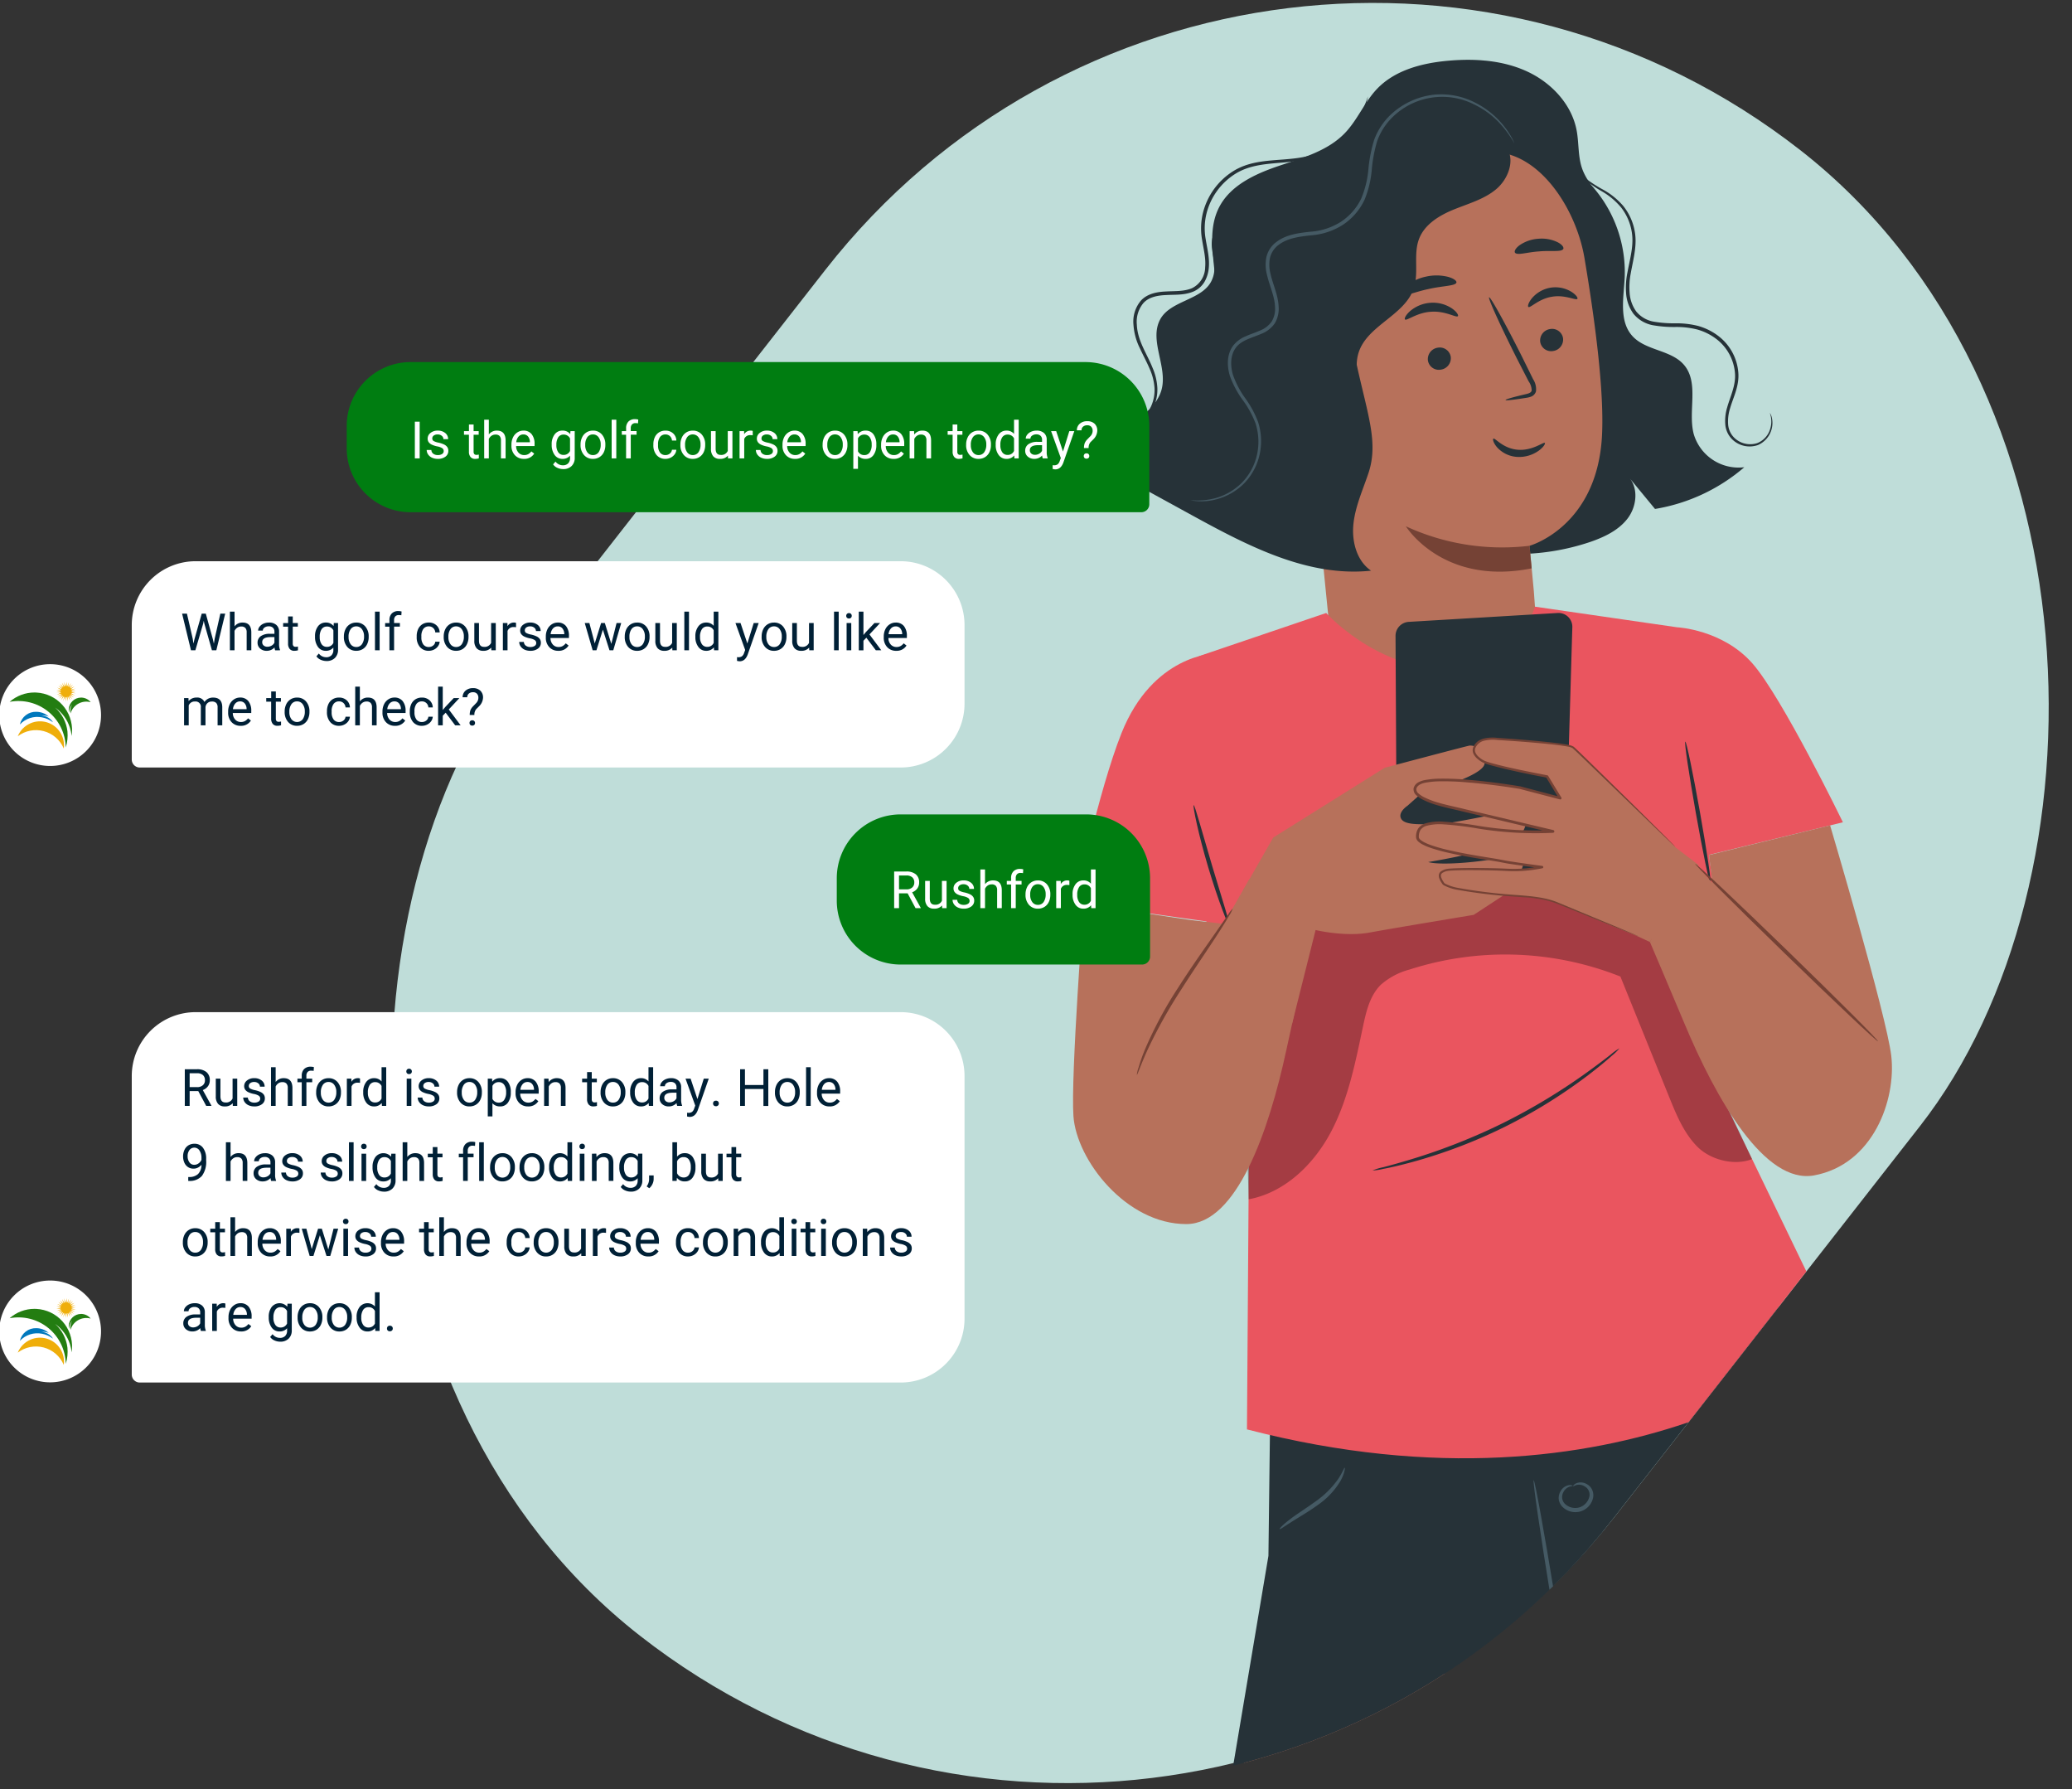 <?xml version="1.0" encoding="UTF-8"?> <svg xmlns="http://www.w3.org/2000/svg" xmlns:xlink="http://www.w3.org/1999/xlink" width="519" height="448" viewBox="0 0 519 448"><rect x="0" y="0" width="519" height="448" fill="#333333" stroke="none"/><defs><clipPath id="clip-path"><rect id="Rectangle_26710" data-name="Rectangle 26710" width="519" height="448" transform="translate(797 2310)" fill="none"></rect></clipPath><clipPath id="clip-path-2"><rect id="Rectangle_26709" data-name="Rectangle 26709" width="348" height="473" rx="174" transform="matrix(0.788, 0.616, -0.616, 0.788, 1110.912, 2240.477)" fill="#bfddd9"></rect></clipPath><clipPath id="clip-path-3"><rect id="Rectangle_26704" data-name="Rectangle 26704" width="245.72" height="706.116" fill="none"></rect></clipPath><clipPath id="clip-path-5"><rect id="Rectangle_26698" data-name="Rectangle 26698" width="5.951" height="5.933" fill="none"></rect></clipPath><clipPath id="clip-path-6"><rect id="Rectangle_26699" data-name="Rectangle 26699" width="76.379" height="6.165" fill="none"></rect></clipPath><clipPath id="clip-path-7"><rect id="Rectangle_26700" data-name="Rectangle 26700" width="129.611" height="86.154" fill="none"></rect></clipPath><clipPath id="clip-path-8"><rect id="Rectangle_26701" data-name="Rectangle 26701" width="6.163" height="6.032" fill="none"></rect></clipPath><clipPath id="clip-path-9"><rect id="Rectangle_26702" data-name="Rectangle 26702" width="49.592" height="67.831" fill="none"></rect></clipPath><clipPath id="clip-path-10"><rect id="Rectangle_26827" data-name="Rectangle 26827" width="20.302" height="16.735" fill="none"></rect></clipPath><clipPath id="clip-path-11"><path id="Path_90234" data-name="Path 90234" d="M117.65,34.367a3.076,3.076,0,0,0,.062.8,3.729,3.729,0,0,1,.788-2.047,3.583,3.583,0,0,0-.454,1.573,3.43,3.43,0,0,0,.042.731,4.136,4.136,0,0,1,5.053-2.816,3.077,3.077,0,0,0-2.249-1.156c-.055,0-.11,0-.164,0a3.084,3.084,0,0,0-3.077,2.923" transform="translate(-117.646 -31.444)" fill="#237d11"></path></clipPath><clipPath id="clip-path-12"><path id="Path_90235" data-name="Path 90235" d="M19.375,79.239a6,6,0,0,0-3.18,3.242A7.563,7.563,0,0,1,27.7,85.5l.026.064a6.016,6.016,0,0,0-8.353-6.328" transform="translate(-16.195 -78.743)" fill="#efae0a"></path></clipPath><clipPath id="clip-path-13"><path id="Path_90236" data-name="Path 90236" d="M20.481,62.962v.006A5.958,5.958,0,0,1,26.026,61.2a6.264,6.264,0,0,1,2.7,1.208c-.026-.059-.054-.117-.082-.175a3.76,3.76,0,0,0-1.071-.972,3.918,3.918,0,0,0-1.7-.552A4.063,4.063,0,0,1,27.7,61l.021.009a4.592,4.592,0,0,0-2.27-1.126,4.737,4.737,0,0,0-.874-.082,4.051,4.051,0,0,0-4.1,3.16" transform="translate(-20.48 -59.802)" fill="none"></path></clipPath><linearGradient id="linear-gradient" x1="-0.331" y1="1.445" x2="-0.315" y2="1.445" gradientUnits="objectBoundingBox"><stop offset="0" stop-color="#00fcda"></stop><stop offset="1" stop-color="#0078bd"></stop></linearGradient><clipPath id="clip-path-14"><path id="Path_90237" data-name="Path 90237" d="M95.5,0,95.34,1.041a.069.069,0,0,1-.135.009l-.3-1.01L95,1.09a.069.069,0,0,1-.129.041L94.34.222l.343,1a.069.069,0,0,1-.115.071L93.834.534l.572.884a.069.069,0,0,1-.095.1L93.417.957l.767.722a.069.069,0,0,1-.069.116l-1-.327.917.517a.069.069,0,0,1-.039.129l-1.05-.078,1.015.283a.069.069,0,0,1-.007.135l-1.039.175,1.053.032a.069.069,0,0,1,.026.133l-.966.419,1.03-.221a.069.069,0,0,1,.056.123l-.838.638.947-.461A.069.069,0,0,1,94.3,3.4l-.661.82.809-.674a.069.069,0,0,1,.107.082l-.446.954.624-.848a.069.069,0,0,1,.124.054l-.2,1.033.4-.973a.069.069,0,0,1,.133.023l.049,1.052L95.4,3.88a.069.069,0,0,1,.135-.009l.3,1.01-.1-1.049a.069.069,0,0,1,.129-.041L96.4,4.7l-.343-1a.069.069,0,0,1,.115-.071l.734.755L96.333,3.5a.069.069,0,0,1,.095-.1l.894.557-.767-.722a.069.069,0,0,1,.069-.116l1,.327-.917-.518a.069.069,0,0,1,.039-.129l1.05.078L96.782,2.6a.069.069,0,0,1,.007-.135l1.038-.175L96.775,2.26a.069.069,0,0,1-.026-.133l.967-.419-1.03.221a.069.069,0,0,1-.057-.123l.838-.638-.947.461a.069.069,0,0,1-.084-.106L97.1.7l-.809.674a.069.069,0,0,1-.107-.083l.446-.954L96,1.19a.069.069,0,0,1-.124-.054L96.083.1l-.4.973a.069.069,0,0,1-.133-.023Z" transform="translate(-92.911)" fill="#efae0a"></path></clipPath><clipPath id="clip-path-15"><path id="Path_90238" data-name="Path 90238" d="M0,23.69A11.843,11.843,0,0,1,14.055,35.1a10.069,10.069,0,0,0,.429-4.012,9.5,9.5,0,0,0-3.073-5.962A9.877,9.877,0,0,1,15.1,30.161a9.638,9.638,0,0,1,.43,2.08,9.519,9.519,0,0,0,.1-.982,9.425,9.425,0,0,0-8.919-9.9q-.251-.013-.5-.013A9.392,9.392,0,0,0,0,23.69" transform="translate(0 -21.341)" fill="#237d11"></path></clipPath><clipPath id="clip-path-17"><rect id="Rectangle_26825" data-name="Rectangle 26825" width="1.058" height="1.158" fill="none"></rect></clipPath><clipPath id="clip-path-18"><path id="Path_90239" data-name="Path 90239" d="M91.506,52.208a11.966,11.966,0,0,1,1.058,1.158,9.208,9.208,0,0,0-1.058-1.158" transform="translate(-91.506 -52.208)" fill="none"></path></clipPath><linearGradient id="linear-gradient-2" x1="-7.217" y1="6.611" x2="-7.136" y2="6.611" gradientUnits="objectBoundingBox"><stop offset="0" stop-color="#d259ff"></stop><stop offset="1" stop-color="#8900bd"></stop></linearGradient></defs><g id="Mask_Group_31970" data-name="Mask Group 31970" transform="translate(-797 -2310)" clip-path="url(#clip-path)"><rect id="Rectangle_26708" data-name="Rectangle 26708" width="348" height="472" rx="174" transform="matrix(0.788, 0.616, -0.616, 0.788, 1110.912, 2240.477)" fill="#bfddd9"></rect><g id="Mask_Group_31969" data-name="Mask Group 31969" clip-path="url(#clip-path-2)"><g id="Group_44581" data-name="Group 44581" transform="matrix(0.996, 0.087, -0.087, 0.996, 1080.867, 2317.484)"><g id="Group_44580" data-name="Group 44580" clip-path="url(#clip-path-3)"><g id="Group_44579" data-name="Group 44579"><g id="Group_44578" data-name="Group 44578" clip-path="url(#clip-path-3)"><path id="Path_89511" data-name="Path 89511" d="M8.468,0S-3.3,123.27.912,145.2,144.989,261.584,144.989,261.584l21.282-26.79S132.837,188.382,102.7,161.53s-38.306-32.406-38.306-32.406l2.529-13.493L83.576,12.874Z" transform="translate(59.955 395.538)" fill="#b7715b"></path><path id="Path_89512" data-name="Path 89512" d="M0,46.289,2.442,167.261,14,336.244H43.519S56.8,257.214,56.186,215.892s-.23-56.5,0-61.563,14.531-60.6,17.685-102.02S56.186,0,56.186,0Z" transform="translate(148.949 357.682)" fill="#b7715b"></path><path id="Path_89513" data-name="Path 89513" d="M.017,46.671s.3-.278.915-.8c.645-.545,1.571-1.323,2.785-2.345,2.494-2.079,6.154-5.13,10.913-9.095C24.237,26.465,38.256,14.846,56,.141L56.173,0l.173.1a30.31,30.31,0,0,1,9.137,9.173A49.668,49.668,0,0,1,71.43,21.819c2.8,9.175,3.614,19.468,2.892,30.125-1.555,21.309-5.632,44.5-10.682,69.2q-1.963,9.253-3.989,18.814-1.016,4.773-2.051,9.623c-.315,1.6-.694,3.267-.867,4.834-.133,1.629-.141,3.317-.194,4.985-.276,13.4-.165,27.2-.026,41.313.038,7.062.276,14.182.173,21.424.016,3.618-.222,7.241-.323,10.889q-.339,5.46-.682,10.974c-1.091,14.684-2.732,29.586-4.642,44.668q-3.116,24.51-6.993,48.04l-.073.436h-.442l-29.516-.008h-.48l-.032-.478C10.7,295.234,8.063,256.414,5.693,221.482c-1.176-17.463-2.287-33.954-3.321-49.314-.331-3.833-.371-7.618-.432-11.327s-.137-7.342-.206-10.9q-.194-10.672-.375-20.411L.293,68.62C.186,61.528.1,56.041.047,52.3.025,50.464.013,49.06,0,48.088c0-.946.016-1.418.016-1.418s.036.5.073,1.456q.042,1.47.127,4.245c.095,3.755.232,9.258.413,16.372.327,14.265.8,34.969,1.387,60.853q.218,9.7.448,20.361.118,5.321.236,10.869c.069,3.7.119,7.467.46,11.307,1.065,15.356,2.212,31.843,3.426,49.3C9,256.361,11.672,295.173,14.53,336.589l-.512-.478,29.516-.006-.514.434c2.555-15.636,4.9-31.678,6.981-48,1.908-15.068,3.549-29.956,4.64-44.612q.345-5.5.688-10.948c.1-3.636.341-7.253.329-10.851.1-7.189-.129-14.346-.161-21.4-.131-14.122-.228-27.917.063-41.345.054-1.684.065-3.343.2-5.031.2-1.744.569-3.321.891-4.961q1.041-4.852,2.065-9.631,2.039-9.552,4.011-18.8c5.08-24.672,9.2-47.834,10.8-69.068.744-10.585-.042-20.784-2.777-29.857a49.007,49.007,0,0,0-5.82-12.379,29.833,29.833,0,0,0-8.869-9L56.4.621,14.915,34.6c-4.815,3.92-8.52,6.939-11.045,9-1.246,1-2.2,1.771-2.861,2.3-.645.514-.992.768-.992.768" transform="translate(148.932 357.301)" fill="#754235"></path><path id="Path_89514" data-name="Path 89514" d="M38.977.625l-.018,2.269S.442,18.167,0,25.459L76.348,25.4,75.291,0C63.944,5.265,52.065,5.866,38.977.625" transform="translate(120.235 680.657)" fill="#455a64"></path><g id="Group_44565" data-name="Group 44565" transform="translate(184.075 688.655)" opacity="0.6"><g id="Group_44564" data-name="Group 44564"><g id="Group_44563" data-name="Group 44563" clip-path="url(#clip-path-5)"><path id="Path_89515" data-name="Path 89515" d="M3.726.129A3.116,3.116,0,0,1,5.883,3.687a3,3,0,0,1-3.5,2.17C.893,5.479-.394,3.523.112,2.077S2.659-.5,4.01.224" transform="translate(0.001 -0.001)" fill="#fff"></path></g></g></g><g id="Group_44568" data-name="Group 44568" transform="translate(120.204 699.951)" opacity="0.6"><g id="Group_44567" data-name="Group 44567"><g id="Group_44566" data-name="Group 44566" clip-path="url(#clip-path-6)"><path id="Path_89516" data-name="Path 89516" d="M76.379,6.11,76.124,0,3.041,2.289S-.356,3.771.031,6.165Z" transform="translate(0.001 0.001)" fill="#fff"></path></g></g></g><path id="Path_89517" data-name="Path 89517" d="M0,.346c.012.373,1.877.54,3.712,1.738C5.58,3.234,6.528,4.847,6.87,4.7c.343-.073-.214-2.3-2.462-3.712C2.174-.442-.079,0,0,.346" transform="translate(158.924 683.417)" fill="#263238"></path><path id="Path_89518" data-name="Path 89518" d="M0,.151c-.085.361,1.531.994,2.8,2.571C4.115,4.261,4.436,5.965,4.807,5.949c.351.058.607-2.125-1.006-4.055C2.205-.05.011-.2,0,.151" transform="translate(150.918 686.931)" fill="#263238"></path><path id="Path_89519" data-name="Path 89519" d="M2.99,6.431c.339.081.857-1.783-.1-3.823C1.943.559.185-.246.025.065c-.21.307.924,1.4,1.686,3.089.8,1.67.907,3.241,1.278,3.277" transform="translate(143.39 690.238)" fill="#263238"></path><path id="Path_89520" data-name="Path 89520" d="M39.02,0A32.524,32.524,0,0,1,54.176,26c.19,5.072-.534,10.966,3.176,14.426,3.674,3.426,10.018,2.585,13.571,6.136,4.182,4.18,1.912,11.381,3.878,16.957A11.709,11.709,0,0,0,88.167,70.74,45.665,45.665,0,0,1,66.789,83.1l-7.227-7.356c2.712,2.555,2.6,7.139.619,10.294s-5.364,5.144-8.764,6.671A57.973,57.973,0,0,1,0,90.314" transform="translate(73.869 25.063)" fill="#263238"></path><path id="Path_89521" data-name="Path 89521" d="M.272,80.358c.815-4,2.517-7.812,2.908-11.875.839-8.73-4.416-17.842-1.168-25.989C4.325,36.7,10.288,33.3,16,30.794S27.9,26,31.82,21.147C34.7,17.582,36.033,12.976,38.894,9.4c4.079-5.092,10.7-7.421,17.122-8.564,6.6-1.174,13.539-1.325,19.851.918S87.777,8.935,89.6,15.382c.889,3.144.881,6.548,2.246,9.514,1.5,3.265,4.469,5.6,6.477,8.576A17.184,17.184,0,0,1,96.41,54.424L57.586,118.59c-9.165,4.725-32.884,3.021-41.1-3.2S-1.787,90.461.272,80.358" transform="translate(23.235 -0.002)" fill="#263238"></path><path id="Path_89522" data-name="Path 89522" d="M73.466,24.481C70.046,11.322,58.052-3.312,45.051.664L5.632,19.17A7.958,7.958,0,0,0,.178,28.446l18.435,97.731c-.065.028,2.067.53,0,0a.56.56,0,0,0-.565.909c5.747,6.582,32.6,35.166,55.455,22.863,5.108-2.751-2.747-18.933-2.841-25.253l-2.551-15.88C66.642,100.73,66,97.421,66.019,97.5c0,0,16.473-6.124,15.7-29.014-.387-11.381-4.448-29.381-8.25-44" transform="translate(44.111 22.594)" fill="#b7715b"></path><path id="Path_89523" data-name="Path 89523" d="M5.691,2.091A2.9,2.9,0,0,1,3.5,5.5a2.774,2.774,0,0,1-3.432-2A2.9,2.9,0,0,1,2.255.09a2.777,2.777,0,0,1,3.436,2" transform="translate(108.293 65.473)" fill="#263238"></path><path id="Path_89524" data-name="Path 89524" d="M5.691,2.09A2.9,2.9,0,0,1,3.5,5.5a2.772,2.772,0,0,1-3.432-2A2.9,2.9,0,0,1,2.255.09a2.78,2.78,0,0,1,3.436,2" transform="translate(80.673 72.568)" fill="#263238"></path><path id="Path_89525" data-name="Path 89525" d="M12.169,2.412c-.252.563-3.12-.821-6.411.052C2.46,3.281.587,5.881.1,5.505c-.234-.161-.075-1.1.728-2.263A7.793,7.793,0,0,1,5.2.236a7.69,7.69,0,0,1,5.261.536c1.262.635,1.837,1.383,1.708,1.639" transform="translate(104.539 54.998)" fill="#263238"></path><path id="Path_89526" data-name="Path 89526" d="M13.208,2.839c-.339.53-3.19-1.077-6.771-.508-3.587.512-5.9,2.9-6.364,2.488C-.151,4.64.127,3.736,1.133,2.663A8.8,8.8,0,0,1,6.134.1a8.553,8.553,0,0,1,5.483.986c1.246.734,1.758,1.516,1.591,1.756" transform="translate(74.053 61.505)" fill="#263238"></path><path id="Path_89527" data-name="Path 89527" d="M6.367,25.265c-.046-.171,1.793-.869,4.8-1.863.768-.232,1.478-.53,1.506-1.091a4.059,4.059,0,0,0-.972-2.218q-1.655-2.626-3.468-5.509C3.379,6.721-.3.2.019,0S4.532,6.026,9.39,13.888q1.77,2.913,3.378,5.564a4.613,4.613,0,0,1,1,2.993,2,2,0,0,1-1.065,1.4,5.44,5.44,0,0,1-1.295.442c-3.073.768-5,1.155-5.043.984" transform="translate(94.62 58.971)" fill="#263238"></path><path id="Path_89528" data-name="Path 89528" d="M31.276,2.17A57.55,57.55,0,0,1,0,0S10.494,14.136,32.317,7.752Z" transform="translate(78.854 117.921)" fill="#754235"></path><path id="Path_89530" data-name="Path 89530" d="M.268,0C.76-.122,1.411,3.2,4.716,5.012s6.776.756,6.89,1.218c.087.2-.665.8-2.154,1.129a8.435,8.435,0,0,1-5.715-.829A7.355,7.355,0,0,1,.221,2.29C-.174.925.036.028.268,0" transform="matrix(0.875, -0.485, 0.485, 0.875, 98.547, 94.284)" fill="#263238"></path><path id="Path_89531" data-name="Path 89531" d="M13.733,1.387c-.141.891-3.277,1.089-6.788,2.22C3.411,4.666.717,6.279.094,5.626c-.282-.317.073-1.2,1.087-2.232A11.891,11.891,0,0,1,6,.579,11.891,11.891,0,0,1,11.572.163c1.424.276,2.214.8,2.162,1.224" transform="translate(72.425 54.608)" fill="#263238"></path><path id="Path_89532" data-name="Path 89532" d="M12.045,2.182C11.563,3,9.01,2.744,6.1,3.273,3.181,3.71.835,4.777.13,4.16c-.317-.3-.065-1.077.881-1.946A9.276,9.276,0,0,1,5.611.139a9.149,9.149,0,0,1,5,.484c1.164.514,1.639,1.166,1.434,1.559" transform="translate(100.033 43.15)" fill="#263238"></path><path id="Path_89533" data-name="Path 89533" d="M1.164,24.832c1.7-3.422,5.231-5.489,8.617-7.264A207.851,207.851,0,0,1,55.88,0c2.406,3.1,1.059,7.852-1.712,10.631S47.584,14.817,44.092,16.6s-7,4.321-8.086,8.092c-1.157,4.009.714,8.383-.242,12.446C34.118,44.132,25,47.374,23.4,54.374,22.182,59.667,25.751,64.743,27.1,70a19.817,19.817,0,0,1-3.92,17.344A19.838,19.838,0,0,1,10.7,94.132q-5-28.7-9.99-57.39c-.694-3.985-1.347-8.288.454-11.91" transform="translate(39.883 21.202)" fill="#263238"></path><path id="Path_89534" data-name="Path 89534" d="M3.388,55.541c2.728-3.077,6.269-5.874,7.032-9.913C11.533,39.744,6.2,33.593,8.542,28.082c2.136-5.027,10.058-5.7,11.994-10.8,1.51-3.989-1.107-7.064-.748-10.456S24.5-.008,27.915,0L58.606,35.088c3.916,12.5,7.157,19.028,5.273,26.824-1.034,4.277-2.537,8.5-2.628,12.9s1.581,9.177,5.416,11.331c-15.582,3.045-31.268-3.489-45.8-9.877q-7.689-3.382-15.382-6.761a10.591,10.591,0,0,1-4.34-2.843C-1.371,63.41.661,58.616,3.388,55.541" transform="translate(4.465 43.611)" fill="#263238"></path><path id="Path_89535" data-name="Path 89535" d="M0,106.775a7.464,7.464,0,0,0,1.718.129,14.405,14.405,0,0,0,4.858-.911,15.263,15.263,0,0,0,6.409-4.465,15.019,15.019,0,0,0,3.438-9.71,15.5,15.5,0,0,0-1.21-5.973,24.767,24.767,0,0,0-3.593-5.507,23.269,23.269,0,0,1-3.71-5.717c-.831-2.119-1.133-4.717.075-6.765C9.192,65.775,11.8,65,14.146,63.724a7.244,7.244,0,0,0,3.067-2.87,7.091,7.091,0,0,0,.607-4.249c-.365-2.876-1.9-5.366-2.732-7.985a9.011,9.011,0,0,1-.488-4.013,5.639,5.639,0,0,1,1.9-3.45c2.083-1.883,4.949-2.476,7.709-3.043a17.168,17.168,0,0,0,7.83-3.317A15.38,15.38,0,0,0,36.9,28.144a25.325,25.325,0,0,0,1.18-7.772,35.528,35.528,0,0,1,.726-7.247,15.846,15.846,0,0,1,3.057-6A17.774,17.774,0,0,1,62.144,1.853a21.674,21.674,0,0,1,6.588,3.916A28.828,28.828,0,0,1,73.1,10.7a1.661,1.661,0,0,0-.2-.391c-.151-.246-.347-.633-.678-1.091A20.717,20.717,0,0,0,68.97,5.5a21.528,21.528,0,0,0-6.64-4.13A18.565,18.565,0,0,0,52.045.306,18.869,18.869,0,0,0,41.269,6.638a16.593,16.593,0,0,0-3.253,6.29,35.888,35.888,0,0,0-.788,7.409,24.641,24.641,0,0,1-1.157,7.5,14.492,14.492,0,0,1-4.588,6.249,16.254,16.254,0,0,1-7.461,3.13c-2.728.567-5.8,1.157-8.137,3.255a6.578,6.578,0,0,0-2.2,4,9.859,9.859,0,0,0,.526,4.424c.9,2.773,2.382,5.182,2.71,7.828a6.217,6.217,0,0,1-.5,3.712,6.385,6.385,0,0,1-2.706,2.515c-1.117.631-2.341,1.117-3.5,1.775a7.525,7.525,0,0,0-2.966,2.7c-1.389,2.414-.984,5.247-.1,7.493a23.94,23.94,0,0,0,3.868,5.9,24.219,24.219,0,0,1,3.539,5.316,14.885,14.885,0,0,1,1.212,5.693,14.537,14.537,0,0,1-3.184,9.377,15.127,15.127,0,0,1-6.14,4.459A17.106,17.106,0,0,1,0,106.775" transform="translate(24.492 9.295)" fill="#455a64"></path><path id="Path_89536" data-name="Path 89536" d="M.4,79.927a3.355,3.355,0,0,0-.371,1.345A5.672,5.672,0,0,0,1.15,85.094a6.006,6.006,0,0,0,2.256,1.883,6.294,6.294,0,0,0,3.462.508,7.9,7.9,0,0,0,6.382-5.166A10.587,10.587,0,0,0,13.82,77.4a14.712,14.712,0,0,0-1.7-5.07c-1.639-3.259-4.287-6.314-4.8-10.286a7.312,7.312,0,0,1,1.2-5.616c1.236-1.581,3.362-2.178,5.509-2.444,2.148-.321,4.527-.315,6.729-1.49a5.967,5.967,0,0,0,2.527-2.68,8.484,8.484,0,0,0,.75-3.6c.008-2.486-.833-4.739-1.373-6.927a15.474,15.474,0,0,1-.383-6.521A16.462,16.462,0,0,1,28.5,22.315c3.172-2.45,7.09-3.126,10.617-3.747,3.555-.6,6.985-1.224,9.774-2.716a20.9,20.9,0,0,0,6.536-5.245,20.738,20.738,0,0,0,3.289-5.4A15.055,15.055,0,0,0,60.009,0a29.059,29.059,0,0,1-1.625,5.064,21.071,21.071,0,0,1-3.353,5.209,20.619,20.619,0,0,1-6.435,5c-2.706,1.4-6.035,1.974-9.609,2.545-3.531.595-7.6,1.24-11,3.821a17.275,17.275,0,0,0-6.6,10.984,16.387,16.387,0,0,0,.385,6.886c.561,2.24,1.357,4.44,1.343,6.7a5.9,5.9,0,0,1-2.8,5.485c-1.894,1.032-4.2,1.077-6.4,1.4-2.178.276-4.616.918-6.076,2.791A8.142,8.142,0,0,0,6.48,62.158,15.543,15.543,0,0,0,8.593,67.85c.968,1.7,2.008,3.251,2.845,4.832a14.138,14.138,0,0,1,1.676,4.8,9.951,9.951,0,0,1-.474,4.608A7.357,7.357,0,0,1,6.8,86.975a5.878,5.878,0,0,1-3.212-.4,5.713,5.713,0,0,1-2.152-1.7A5.655,5.655,0,0,1,.211,81.285c.036-.893.236-1.343.186-1.357" transform="translate(-0.001 11.46)" fill="#263238"></path><path id="Path_89537" data-name="Path 89537" d="M54.092,57.549a6.259,6.259,0,0,1,.421,4.118,5.457,5.457,0,0,1-2.886,3.692,5.725,5.725,0,0,1-5.955-.913,5.252,5.252,0,0,1-1.73-3.138,10.872,10.872,0,0,1,.143-4.049c.528-2.759,1.9-5.852,1.238-9.292a12.781,12.781,0,0,0-5.832-8.538,15,15,0,0,0-5.2-2.017,21.988,21.988,0,0,0-5.695-.159,29.643,29.643,0,0,1-5.505.058,7.28,7.28,0,0,1-4.533-2.144A8.935,8.935,0,0,1,16.5,30.691a17.91,17.91,0,0,1-.153-4.9c.284-3.216.871-6.38.353-9.363a14.032,14.032,0,0,0-3.69-7.318A18.146,18.146,0,0,0,7.384,5.375,34.1,34.1,0,0,1,2.959,3.016,10.656,10.656,0,0,1,0,0c-.014.006.02.1.1.268a4.658,4.658,0,0,0,.4.734,8.441,8.441,0,0,0,2.248,2.3,31.312,31.312,0,0,0,4.4,2.529,17.974,17.974,0,0,1,5.378,3.725,13.447,13.447,0,0,1,3.408,6.991c.466,2.815-.127,5.884-.442,9.167a18.48,18.48,0,0,0,.133,5.13A9.806,9.806,0,0,0,17.9,35.783a8.175,8.175,0,0,0,5.08,2.438,30.022,30.022,0,0,0,5.681-.048,21.233,21.233,0,0,1,5.465.143,14.094,14.094,0,0,1,4.886,1.879,11.951,11.951,0,0,1,5.475,7.921c.643,3.142-.613,6.1-1.151,9a11.559,11.559,0,0,0-.093,4.327,5.927,5.927,0,0,0,2.008,3.5,6.262,6.262,0,0,0,6.6.879,6.034,6.034,0,0,0,2.8-7.3,3.3,3.3,0,0,0-.555-.978" transform="translate(113.118 24.142)" fill="#263238"></path><path id="Path_89538" data-name="Path 89538" d="M138.414,0s16.054,25.785,23.537,47.733,4.477,75.688,4.477,75.688l-78.35,7.673-2.4-21.111-2.468,20.659L-2.922,189.237,6.122,75.592,2.769,30.905Z" transform="translate(60.869 302.217)" fill="#263238"></path><path id="Path_89539" data-name="Path 89539" d="M.017,0C.3-.07,3.887,13.092,8.031,29.4s7.278,29.587,7,29.657-3.868-13.087-8.014-29.4S-.263.071.017,0" transform="translate(131.521 353.142)" fill="#455a64"></path><path id="Path_89540" data-name="Path 89540" d="M43.769.026c.034.161-2.607.792-6.8,2.057A122.936,122.936,0,0,0,6.006,16.233c-3.7,2.343-5.9,3.924-6,3.793-.042-.061.462-.516,1.414-1.3s2.371-1.855,4.18-3.116A98.964,98.964,0,0,1,36.772,1.365C38.907.822,40.648.443,41.864.244A6.688,6.688,0,0,1,43.769.026" transform="translate(153.352 351.869)" fill="#455a64"></path><path id="Path_89541" data-name="Path 89541" d="M32.9,9.971c.012.117-1.948.46-5.156.442a44.967,44.967,0,0,1-12.353-1.92A44.847,44.847,0,0,1,4.048,3.238C1.368,1.473-.072.1,0,.013.188-.291,6.425,4.738,15.7,7.488,24.935,10.34,32.917,9.614,32.9,9.971" transform="translate(187.228 332.525)" fill="#455a64"></path><path id="Path_89542" data-name="Path 89542" d="M14.913,0c.115.008.113,1.363-.746,3.323A19.294,19.294,0,0,1,9.113,9.785c-2.42,2.1-4.779,3.7-6.4,4.967C1.079,15.994.12,16.833.009,16.726s.688-1.133,2.23-2.543c1.522-1.43,3.829-3.146,6.179-5.188a22.974,22.974,0,0,0,5.082-6C14.479,1.227,14.743-.034,14.913,0" transform="translate(69.197 354.172)" fill="#455a64"></path><path id="Path_89543" data-name="Path 89543" d="M3.366,1.125c-.046-.026.063-.381.591-.74A2.9,2.9,0,0,1,6.55.222a3.154,3.154,0,0,1,1.5,1.141A3.251,3.251,0,0,1,8.6,3.491,4.56,4.56,0,0,1,5.719,7.254a4.586,4.586,0,0,1-4.66-.841A3.252,3.252,0,0,1,.023,4.477,3.386,3.386,0,0,1,.341,2.624,2.955,2.955,0,0,1,2.312.934c.625-.119.954.048.94.1-.006.089-.337.079-.817.29a2.756,2.756,0,0,0-1.41,1.593,2.4,2.4,0,0,0,.684,2.779,3.725,3.725,0,0,0,3.634.579A3.692,3.692,0,0,0,7.631,3.4,2.345,2.345,0,0,0,6.26.906,2.7,2.7,0,0,0,4.145.748c-.488.19-.712.434-.778.377" transform="translate(138.158 352.683)" fill="#455a64"></path><path id="Path_89544" data-name="Path 89544" d="M0,19.651,30.752,6.128s17.441,16.215,37.628,10C80.165,12.507,82.726,0,82.726,0l36,2.049,15.666,68.457.508,39.018,40.135,67.346s-48.979,51.02-146.257,34.692l-6.122-76.188S7.689,94.557,7.009,80.952s0-29.931,0-29.931Z" transform="translate(30.099 135.164)" fill="#ea555f"></path><path id="Path_89545" data-name="Path 89545" d="M58.98,0a13.77,13.77,0,0,1-1.8,2.081c-1.2,1.3-3.021,3.1-5.356,5.237a130.006,130.006,0,0,1-19.788,14.8A130.036,130.036,0,0,1,9.789,32.884c-2.97,1.089-5.406,1.883-7.114,2.345A13.765,13.765,0,0,1,0,35.871a13.687,13.687,0,0,1,2.549-1.028c1.664-.583,4.051-1.478,6.973-2.65A151.98,151.98,0,0,0,31.49,21.223,151.785,151.785,0,0,0,51.333,6.766C53.717,4.711,55.612,3,56.895,1.791A13.9,13.9,0,0,1,58.98,0" transform="translate(84.563 243.517)" fill="#263238"></path><g id="Group_44571" data-name="Group 44571" transform="translate(49.441 203.123)" opacity="0.3"><g id="Group_44570" data-name="Group 44570"><g id="Group_44569" data-name="Group 44569" clip-path="url(#clip-path-7)"><path id="Path_89546" data-name="Path 89546" d="M129.61,65.148c-4.241,2.131-10.4,1.127-14-1.958s-5.85-7.427-8.008-11.656L92.772,22.472A78.186,78.186,0,0,0,39.98,25.326a17.764,17.764,0,0,0-6.84,4.434c-2.458,2.9-3.049,6.9-3.511,10.676-1.123,9.163-2.1,18.5-5.666,27.011S13.743,83.706,4.844,86.156L0,44.84,13.48,12.025,78.366,0,105.2,10.077l18.215,44.462Z" transform="translate(0 -0.002)"></path></g></g></g><path id="Path_89547" data-name="Path 89547" d="M29.349,0S14.035,1.645,7.929,21.885C3.45,36.735,0,65.273,0,65.273L37.655,67.28V30.936Z" transform="translate(4.465 153.825)" fill="#ea555f"></path><path id="Path_89548" data-name="Path 89548" d="M2.416,0S13.755-.429,21.934,7.377,47.975,45.039,47.975,45.039L11.643,57.312,0,21.132Z" transform="translate(146.408 137.208)" fill="#ea555f"></path><path id="Path_89549" data-name="Path 89549" d="M.024,0C.165-.045.848,1.606,1.895,4.292c1.19,3.059,2.565,6.59,4.081,10.488,1.559,3.884,2.97,7.4,4.192,10.448,1.073,2.674,1.7,4.348,1.569,4.408s-1-1.5-2.248-4.11S6.622,19.267,5,15.165,2.062,7.295,1.193,4.54-.109.045.024,0" transform="translate(31.946 192.13)" fill="#263238"></path><path id="Path_89550" data-name="Path 89550" d="M.028,0c.28-.075,2.607,7.671,5.2,17.3S9.693,34.8,9.413,34.872s-2.607-7.669-5.2-17.3S-.253.075.028,0" transform="translate(153.257 165.555)" fill="#263238"></path><path id="Path_89551" data-name="Path 89551" d="M0,24.42Q4.422,12.209,8.842,0" transform="translate(118.197 515.481)" fill="#b7715b"></path><path id="Path_89552" data-name="Path 89552" d="M8.871,0c.272.1-1.486,5.646-3.928,12.388S.3,24.518.028,24.422s1.484-5.646,3.928-12.39S8.6-.1,8.871,0" transform="translate(118.169 515.48)" fill="#754235"></path><path id="Path_89553" data-name="Path 89553" d="M.014,9.223,5.08,63.833A3.459,3.459,0,0,0,8.847,66.9l35.106-2.652a3.527,3.527,0,0,0,3.317-3.654l-3.317-57.4A3.47,3.47,0,0,0,39.913.04L3.061,5.487A3.51,3.51,0,0,0,.014,9.223" transform="translate(78.643 136.213)" fill="#263238"></path><path id="Path_89554" data-name="Path 89554" d="M57.419.06C56.5.3,36.711,7.453,36.711,7.453L10.411,27.3,0,49.915,19.187,73.278l3.819-23.837s7.429,1.133,13.551-.553,25.574-6.675,25.574-6.675l9.2-7.245s2.341-5.721,2.085-7.147A2.343,2.343,0,0,0,69.5,26.462c-1.869,1.512-16.05,4.35-19.863,3.561,0,0,20.494-5.162,22.575-8.915s.732-6.161-2.529-5.576-14.813,4.422-18.423,4.775S43.2,21.457,42,19.9s1.216-3.458,1.216-3.458L46.564,12.9S61.224,7.624,61.55,4.327A3.731,3.731,0,0,0,57.419.06" transform="translate(42.117 171.188)" fill="#b7715b"></path><path id="Path_89555" data-name="Path 89555" d="M19.448.095s17.826-.4,19.109.456S66.288,23.24,66.288,23.24l6.177,3.92L61.986,47.425l-3.053-1.111S39.776,40.32,37.578,39.627a32.693,32.693,0,0,0-6.55-.819S10.783,39.354,9.095,37.3s-1.051-2.712.347-3.325,13.418-1.434,16.128-1.44a42.093,42.093,0,0,0,7.848-1.408S24.9,30.76,22.94,30.468s-21-.948-21.278-4.162,1.8-4.773,13.815-3.843a86.5,86.5,0,0,0,19.881-.474L8.464,18.015S-2.323,16.687.458,13.287s25.721-1.529,25.721-1.529l10.3,1.779-3.745-5.13S18.276,6.947,16.274,5.938C13.8,4.692,13.217,3.23,14.616,1.579S19.448.095,19.448.095" transform="translate(86.837 168.903)" fill="#b7715b"></path><path id="Path_89556" data-name="Path 89556" d="M42.43,0,12.853,10.038l1.478,6.9L8.467,11.474,0,33.023S6.665,45.495,10.282,52.4c9.687,18.486,23.66,38.61,35.759,35.287C60.556,83.7,64.936,67.048,62.722,56.195,60.708,46.326,42.43,0,42.43,0" transform="translate(148.826 183.305)" fill="#b7715b"></path><path id="Path_89557" data-name="Path 89557" d="M0,9.879l27.179,1.656,8.252.23L40.792,0l15.8,20.161S54.716,34.178,53.744,41.91C51.141,62.617,45.1,86.36,32.6,87.481,17.606,88.826,3.773,73.936,2.049,62.994.482,53.045,0,9.879,0,9.879" transform="translate(6.689 209.338)" fill="#b7715b"></path><path id="Path_89558" data-name="Path 89558" d="M66.648,23.431s-.236-.228-.72-.645L63.76,20.957C61.822,19.341,59,17,55.389,13.988c-3.654-3.007-8.112-6.675-13.275-10.92C41.463,2.542,40.8,2,40.126,1.463c-.335-.272-.68-.546-1.045-.817a3.92,3.92,0,0,0-1.4-.357C35.845.106,33.964.065,32.026.029,28.152-.029,24.065,0,19.772.09h.02a9.641,9.641,0,0,0-3.243.438,4.43,4.43,0,0,0-1.508.825,3.706,3.706,0,0,0-.984,1.438A2.108,2.108,0,0,0,14.19,4.56a3.981,3.981,0,0,0,1.222,1.264,6.28,6.28,0,0,0,1.563.819,17.308,17.308,0,0,0,1.706.409c4.571.843,9.379,1.363,14.358,1.9l-.222-.127c1.157,1.585,2.442,3.345,3.745,5.128l.327-.492c-3.222-.553-6.729-1.16-10.3-1.775l-.03,0c-4.338-.321-8.786-.522-13.341-.5a69.047,69.047,0,0,0-6.911.339,22.052,22.052,0,0,0-3.495.629,6.045,6.045,0,0,0-1.71.728A2.362,2.362,0,0,0,.008,14.518a2.022,2.022,0,0,0,.926,1.728,7.215,7.215,0,0,0,1.615.881,20.9,20.9,0,0,0,3.466,1.024c2.371.5,4.767.74,7.159,1.123q7.193,1.053,14.573,2.133c2.658.391,5.3.774,7.913,1.158l0-.684a89.229,89.229,0,0,1-18.395.595,82.209,82.209,0,0,0-9.014-.3,13.379,13.379,0,0,0-4.457.79A3.376,3.376,0,0,0,2,24.5a3.821,3.821,0,0,0-.286,2.267,1.7,1.7,0,0,0,.756,1.008,5.121,5.121,0,0,0,1,.54,13.671,13.671,0,0,0,2.075.674,41.986,41.986,0,0,0,4.192.794c2.789.4,5.551.647,8.27.857q2.039.142,4.043.286c1.311.095,2.654.294,3.969.351,2.632.167,5.215.288,7.752.4l-.065-.591a34.517,34.517,0,0,1-8.576,1.434c-2.878.117-5.67.321-8.4.553-1.361.121-2.706.246-4.033.407-.663.079-1.323.169-1.98.278a6.412,6.412,0,0,0-1.016.256,4.735,4.735,0,0,0-.9.5,1.4,1.4,0,0,0-.6.952,1.9,1.9,0,0,0,.224,1.026,5.3,5.3,0,0,0,.512.825l.29.369a1.468,1.468,0,0,0,.423.349,11.657,11.657,0,0,0,3.682.851,127.18,127.18,0,0,0,13.652.448c1.055-.016,2.089-.03,3.1-.048a23.766,23.766,0,0,1,2.944.044,22.05,22.05,0,0,1,5.378.857c6.624,2.029,11.843,3.624,15.432,4.719,1.764.53,3.128.94,4.075,1.222l1.051.3a2.2,2.2,0,0,0,.359.087,1.874,1.874,0,0,0-.343-.135c-.256-.083-.595-.2-1.034-.347-.942-.3-2.295-.74-4.045-1.309-3.577-1.131-8.776-2.783-15.376-4.876-3.374-1.091-7.35-1.012-11.539-.948A127.952,127.952,0,0,1,13.4,38.394a11.468,11.468,0,0,1-3.47-.8.928.928,0,0,1-.284-.23l-.274-.357a4.854,4.854,0,0,1-.46-.742c-.266-.526-.266-1.022.22-1.347a4,4,0,0,1,.792-.432,6.491,6.491,0,0,1,.885-.212c.639-.109,1.291-.192,1.948-.27,1.317-.155,2.658-.274,4.017-.387,2.716-.226,5.513-.421,8.365-.526a35.228,35.228,0,0,0,8.73-1.438.3.3,0,0,0,.228-.365.306.306,0,0,0-.282-.226h-.008c-2.531-.113-5.114-.238-7.735-.413-1.319-.061-2.6-.256-3.962-.355q-2-.151-4.039-.3c-2.71-.214-5.463-.466-8.223-.869a39.312,39.312,0,0,1-4.118-.786,13.256,13.256,0,0,1-1.972-.639c-.587-.26-1.285-.635-1.367-1.083a3.27,3.27,0,0,1,.232-1.841,2.681,2.681,0,0,1,1.444-1.2,12.785,12.785,0,0,1,4.206-.73,81.382,81.382,0,0,1,8.931.313,90.262,90.262,0,0,0,18.574-.595.356.356,0,0,0,.3-.4.344.344,0,0,0-.294-.288h-.012l-7.915-1.157q-7.377-1.08-14.579-2.131c-2.394-.381-4.8-.627-7.1-1.111A20.409,20.409,0,0,1,2.835,16.5a6.584,6.584,0,0,1-1.456-.79,1.383,1.383,0,0,1-.669-1.141C.832,13.633,1.919,13.076,3,12.8a21.669,21.669,0,0,1,3.372-.609,67.164,67.164,0,0,1,6.834-.339c4.527-.026,8.97.167,13.283.478l-.03,0c3.573.609,7.082,1.2,10.306,1.752a.324.324,0,0,0,.379-.254.3.3,0,0,0-.052-.236c-1.307-1.781-2.6-3.537-3.759-5.12a.323.323,0,0,0-.224-.127c-4.963-.518-9.784-1.03-14.3-1.847-.563-.111-1.117-.234-1.639-.389a5.727,5.727,0,0,1-1.412-.738c-.879-.575-1.541-1.488-1.16-2.408a3.21,3.21,0,0,1,2.133-1.922A9.031,9.031,0,0,1,19.757.618h.02C24.063.517,28.15.465,32.014.505c1.928.028,3.811.061,5.6.23a3.755,3.755,0,0,1,1.2.276c.345.262.686.528,1.024.79l1.994,1.589L55.19,14.213l8.465,6.858,2.218,1.777c.5.4.774.583.774.583" transform="translate(86.481 168.629)" fill="#754235"></path><path id="Path_89559" data-name="Path 89559" d="M0,0c-.173.2,10.766,9.383,24.43,20.512s24.89,20,25.063,19.8S38.733,30.933,25.063,19.8.175-.194,0,0" transform="translate(158.422 195.828)" fill="#754235"></path><path id="Path_89560" data-name="Path 89560" d="M.018,43.61c.159.03.738-2.593,2.2-6.677A125.774,125.774,0,0,1,9.179,21.443C12.255,15.534,15.265,10.281,17.3,6.4c1.024-1.936,1.815-3.523,2.327-4.634A7.7,7.7,0,0,0,20.329,0a7.878,7.878,0,0,0-1.022,1.615q-1.059,1.845-2.579,4.5c-2.174,3.8-5.275,9.006-8.365,14.942A100.053,100.053,0,0,0,1.6,36.748,44.177,44.177,0,0,0,.285,41.741,7.469,7.469,0,0,0,.018,43.61" transform="translate(23.644 217.077)" fill="#754235"></path><path id="Path_89561" data-name="Path 89561" d="M5.355,30.911l1.894,1.446S-4.184,74.348,1.666,79.314L49.724,15.12,27.708,0C24.983,12.853,18,23.216,5.355,30.911" transform="translate(195.996 624.382)" fill="#455a64"></path><g id="Group_44574" data-name="Group 44574" transform="translate(224.534 635.363)" opacity="0.6"><g id="Group_44573" data-name="Group 44573"><g id="Group_44572" data-name="Group 44572" clip-path="url(#clip-path-8)"><path id="Path_89562" data-name="Path 89562" d="M1.133.633a3.273,3.273,0,0,1,4.348.427A3.146,3.146,0,0,1,5.1,5.374c-1.25,1.01-3.706.861-4.6-.476s-.561-3.763.9-4.442" transform="translate(0 0.001)" fill="#fff"></path></g></g></g><g id="Group_44577" data-name="Group 44577" transform="translate(196.128 635.865)" opacity="0.6"><g id="Group_44576" data-name="Group 44576"><g id="Group_44575" data-name="Group 44575" clip-path="url(#clip-path-9)"><path id="Path_89563" data-name="Path 89563" d="M49.592,3.636,44.3,0,.175,62.857s-.9,3.789,1.359,4.973Z" transform="translate(0 0.001)" fill="#fff"></path></g></g></g><path id="Path_89564" data-name="Path 89564" d="M.062,3.748c.321.224,1.635-1.236,3.8-2.025C6,.878,7.955,1.1,8.047.719,8.2.384,5.978-.551,3.377.449.768,1.425-.277,3.6.062,3.748" transform="translate(203.194 653.35)" fill="#263238"></path><path id="Path_89565" data-name="Path 89565" d="M.036,2.1c.25.3,1.8-.659,3.922-.732,2.121-.133,3.755.672,3.975.349C8.2,1.461,6.53-.131,3.892.009,1.254.126-.258,1.872.036,2.1" transform="translate(200.963 663.815)" fill="#263238"></path><path id="Path_89566" data-name="Path 89566" d="M7.227,2.462c.28-.234-.96-1.843-3.279-2.323-2.315-.5-4.1.474-3.938.8.125.369,1.758.107,3.658.53,1.908.379,3.295,1.278,3.559.99" transform="translate(198.969 673.312)" fill="#263238"></path></g></g></g></g></g><g id="Group_44582" data-name="Group 44582" transform="translate(796.814 2400.623)"><g id="Group_44583" data-name="Group 44583" transform="translate(0 0.047)"><path id="Rectangle_15323" data-name="Rectangle 15323" d="M16,0H62.473a16,16,0,0,1,16,16V35.6a2,2,0,0,1-2,2H16a16,16,0,0,1-16-16V16A16,16,0,0,1,16,0Z" transform="translate(209.784 113.27)" fill="#007d11"></path><path id="Path_89505" data-name="Path 89505" d="M-40.386-2.259h-2.157V1.456H-43.76V-7.726h3.039a3.6,3.6,0,0,1,2.387.706A2.541,2.541,0,0,1-37.5-4.964a2.472,2.472,0,0,1-.463,1.495,2.767,2.767,0,0,1-1.29.952l2.157,3.9v.076h-1.3Zm-2.157-.99h1.86a2.1,2.1,0,0,0,1.435-.467,1.577,1.577,0,0,0,.533-1.249,1.66,1.66,0,0,0-.508-1.305,2.152,2.152,0,0,0-1.466-.46h-1.854ZM-31.759.781a2.478,2.478,0,0,1-2,.8A2.121,2.121,0,0,1-35.42.948,2.743,2.743,0,0,1-36-.928V-5.367h1.167V-.96q0,1.551,1.261,1.551a1.746,1.746,0,0,0,1.778-1V-5.367h1.167V1.456h-1.11Zm6.893-1.135a.859.859,0,0,0-.356-.735,3.429,3.429,0,0,0-1.242-.451,5.873,5.873,0,0,1-1.406-.454,2,2,0,0,1-.769-.631,1.508,1.508,0,0,1-.249-.87,1.77,1.77,0,0,1,.709-1.419,2.771,2.771,0,0,1,1.813-.58,2.851,2.851,0,0,1,1.882.6,1.9,1.9,0,0,1,.722,1.532h-1.173a1.053,1.053,0,0,0-.407-.826,1.524,1.524,0,0,0-1.025-.347,1.6,1.6,0,0,0-1,.277.873.873,0,0,0-.359.725.708.708,0,0,0,.334.637,4.112,4.112,0,0,0,1.208.41,6.292,6.292,0,0,1,1.416.467,2.065,2.065,0,0,1,.8.653,1.6,1.6,0,0,1,.262.93,1.746,1.746,0,0,1-.731,1.466,3.068,3.068,0,0,1-1.9.552,3.436,3.436,0,0,1-1.45-.29,2.359,2.359,0,0,1-.987-.81,1.953,1.953,0,0,1-.356-1.126h1.167a1.208,1.208,0,0,0,.47.93A1.823,1.823,0,0,0-26.33.63,1.881,1.881,0,0,0-25.267.362.824.824,0,0,0-24.867-.354ZM-21-4.541a2.48,2.48,0,0,1,2.018-.952q2.163,0,2.182,2.44V1.456h-1.167V-3.059A1.571,1.571,0,0,0-18.3-4.15,1.352,1.352,0,0,0-19.336-4.5a1.684,1.684,0,0,0-1,.3A2.055,2.055,0,0,0-21-3.406V1.456h-1.167V-8.23H-21Zm6.533,6V-4.466h-1.078v-.9h1.078v-.7a2.323,2.323,0,0,1,.586-1.7,2.215,2.215,0,0,1,1.658-.6,3.062,3.062,0,0,1,.8.107l-.063.946a3.351,3.351,0,0,0-.631-.057,1.14,1.14,0,0,0-.877.331,1.34,1.34,0,0,0-.309.949v.719h1.457v.9H-13.3V1.456Zm3.614-3.475a4.03,4.03,0,0,1,.394-1.8,2.94,2.94,0,0,1,1.1-1.236,2.987,2.987,0,0,1,1.6-.435A2.877,2.877,0,0,1-5.5-4.529a3.712,3.712,0,0,1,.861,2.567v.082A4.065,4.065,0,0,1-5.024-.092,2.9,2.9,0,0,1-6.115,1.14a3.021,3.021,0,0,1-1.63.441A2.87,2.87,0,0,1-9.993.617a3.693,3.693,0,0,1-.861-2.554Zm1.173.139A2.919,2.919,0,0,0-9.154-.058,1.685,1.685,0,0,0-7.745.63a1.675,1.675,0,0,0,1.413-.7,3.192,3.192,0,0,0,.523-1.952,2.914,2.914,0,0,0-.533-1.819,1.694,1.694,0,0,0-1.416-.7,1.675,1.675,0,0,0-1.394.687A3.168,3.168,0,0,0-9.681-1.88ZM.132-4.321a3.5,3.5,0,0,0-.574-.044A1.537,1.537,0,0,0-2-3.387V1.456H-3.166V-5.367h1.135l.019.788A1.817,1.817,0,0,1-.385-5.494a1.192,1.192,0,0,1,.517.088Zm.8,2.308a4,4,0,0,1,.744-2.526,2.353,2.353,0,0,1,1.949-.955,2.366,2.366,0,0,1,1.9.82V-8.23H6.69V1.456H5.618L5.561.724a2.376,2.376,0,0,1-1.949.858A2.33,2.33,0,0,1,1.68.611,4.042,4.042,0,0,1,.933-1.924ZM2.1-1.88A3.026,3.026,0,0,0,2.579-.064,1.549,1.549,0,0,0,3.9.592a1.7,1.7,0,0,0,1.621-1V-3.539A1.715,1.715,0,0,0,3.916-4.5a1.557,1.557,0,0,0-1.337.662A3.332,3.332,0,0,0,2.1-1.88Z" transform="translate(267.915 135.296)" fill="#fff"></path><path id="Rectangle_15323-2" data-name="Rectangle 15323" d="M16,0H185.034a16,16,0,0,1,16,16V35.6a2,2,0,0,1-2,2H16a16,16,0,0,1-16-16V16A16,16,0,0,1,16,0Z" transform="translate(87.032)" fill="#007d11"></path><path id="Path_89503" data-name="Path 89503" d="M2.194,1.456H.983V-7.726H2.194ZM8.21-.354a.859.859,0,0,0-.356-.735A3.429,3.429,0,0,0,6.611-1.54a5.873,5.873,0,0,1-1.406-.454,2,2,0,0,1-.769-.631,1.508,1.508,0,0,1-.249-.87A1.77,1.77,0,0,1,4.9-4.913a2.771,2.771,0,0,1,1.813-.58,2.851,2.851,0,0,1,1.882.6,1.9,1.9,0,0,1,.722,1.532H8.141a1.053,1.053,0,0,0-.407-.826,1.524,1.524,0,0,0-1.025-.347,1.6,1.6,0,0,0-1,.277.873.873,0,0,0-.359.725.708.708,0,0,0,.334.637,4.112,4.112,0,0,0,1.208.41,6.292,6.292,0,0,1,1.416.467,2.065,2.065,0,0,1,.8.653,1.6,1.6,0,0,1,.262.93A1.746,1.746,0,0,1,8.645,1.03a3.068,3.068,0,0,1-1.9.552,3.436,3.436,0,0,1-1.45-.29A2.359,2.359,0,0,1,4.31.481,1.953,1.953,0,0,1,3.953-.644H5.12a1.208,1.208,0,0,0,.47.93A1.823,1.823,0,0,0,6.747.63,1.881,1.881,0,0,0,7.809.362.824.824,0,0,0,8.21-.354ZM15.7-7.02v1.652h1.274v.9H15.7V-.234a.945.945,0,0,0,.17.615.717.717,0,0,0,.58.2A2.824,2.824,0,0,0,17.007.51v.946a3.382,3.382,0,0,1-.9.126,1.453,1.453,0,0,1-1.179-.473,2.032,2.032,0,0,1-.4-1.343V-4.466H13.293v-.9h1.242V-7.02Zm3.815,2.478a2.48,2.48,0,0,1,2.018-.952q2.163,0,2.182,2.44V1.456H22.551V-3.059a1.571,1.571,0,0,0-.337-1.091A1.352,1.352,0,0,0,21.182-4.5a1.684,1.684,0,0,0-1,.3,2.055,2.055,0,0,0-.668.795V1.456H18.351V-8.23h1.167Zm8.791,6.123A2.981,2.981,0,0,1,26.051.671a3.382,3.382,0,0,1-.87-2.437v-.214a4.094,4.094,0,0,1,.388-1.813,3.025,3.025,0,0,1,1.085-1.249,2.727,2.727,0,0,1,1.51-.451,2.555,2.555,0,0,1,2.068.877,3.8,3.8,0,0,1,.738,2.51v.486H26.347a2.425,2.425,0,0,0,.59,1.63A1.853,1.853,0,0,0,28.371.63,2.032,2.032,0,0,0,29.418.377a2.63,2.63,0,0,0,.75-.668l.713.555A2.865,2.865,0,0,1,28.308,1.582Zm-.145-6.117a1.556,1.556,0,0,0-1.186.514,2.5,2.5,0,0,0-.593,1.441H29.8v-.088a2.222,2.222,0,0,0-.479-1.378A1.465,1.465,0,0,0,28.163-4.535Zm7.1,2.522A4.01,4.01,0,0,1,36-4.551a2.36,2.36,0,0,1,1.955-.943,2.347,2.347,0,0,1,1.949.883l.057-.757h1.066V1.292a2.776,2.776,0,0,1-.785,2.087,2.9,2.9,0,0,1-2.109.763,3.509,3.509,0,0,1-1.444-.315,2.486,2.486,0,0,1-1.078-.864l.605-.7a2.281,2.281,0,0,0,1.835.927,1.787,1.787,0,0,0,1.327-.479,1.832,1.832,0,0,0,.476-1.349V.775a2.4,2.4,0,0,1-1.911.807A2.331,2.331,0,0,1,36.006.617,4.216,4.216,0,0,1,35.265-2.013Zm1.173.132A3.059,3.059,0,0,0,36.91-.067a1.537,1.537,0,0,0,1.324.659,1.709,1.709,0,0,0,1.621-1V-3.526A1.729,1.729,0,0,0,38.247-4.5a1.551,1.551,0,0,0-1.331.662A3.332,3.332,0,0,0,36.437-1.88Zm6.054-.139a4.03,4.03,0,0,1,.394-1.8,2.94,2.94,0,0,1,1.1-1.236,2.987,2.987,0,0,1,1.6-.435,2.877,2.877,0,0,1,2.254.965A3.712,3.712,0,0,1,48.7-1.962v.082a4.065,4.065,0,0,1-.382,1.788A2.9,2.9,0,0,1,47.231,1.14a3.021,3.021,0,0,1-1.63.441A2.87,2.87,0,0,1,43.352.617a3.693,3.693,0,0,1-.861-2.554Zm1.173.139a2.919,2.919,0,0,0,.527,1.822A1.685,1.685,0,0,0,45.6.63a1.675,1.675,0,0,0,1.413-.7,3.192,3.192,0,0,0,.523-1.952A2.914,2.914,0,0,0,47-3.838a1.694,1.694,0,0,0-1.416-.7,1.675,1.675,0,0,0-1.394.687A3.168,3.168,0,0,0,43.664-1.88Zm7.782,3.336H50.28V-8.23h1.167Zm2.453,0V-4.466H52.821v-.9H53.9v-.7a2.323,2.323,0,0,1,.586-1.7,2.215,2.215,0,0,1,1.658-.6,3.062,3.062,0,0,1,.8.107l-.063.946a3.351,3.351,0,0,0-.631-.057,1.14,1.14,0,0,0-.877.331,1.34,1.34,0,0,0-.309.949v.719h1.457v.9H55.066V1.456ZM63.769.63A1.68,1.68,0,0,0,64.86.251a1.331,1.331,0,0,0,.517-.946h1.1a2.115,2.115,0,0,1-.4,1.116,2.658,2.658,0,0,1-.993.845,2.866,2.866,0,0,1-1.315.315,2.811,2.811,0,0,1-2.217-.93,3.7,3.7,0,0,1-.823-2.544v-.2A4.108,4.108,0,0,1,61.1-3.86a2.786,2.786,0,0,1,1.05-1.2,2.983,2.983,0,0,1,1.617-.429,2.736,2.736,0,0,1,1.908.687,2.457,2.457,0,0,1,.81,1.785h-1.1a1.608,1.608,0,0,0-.5-1.088,1.56,1.56,0,0,0-1.113-.426,1.633,1.633,0,0,0-1.378.64A3.006,3.006,0,0,0,61.9-2.044v.221a2.946,2.946,0,0,0,.486,1.816A1.641,1.641,0,0,0,63.769.63ZM67.5-2.019a4.03,4.03,0,0,1,.394-1.8,2.94,2.94,0,0,1,1.1-1.236,2.987,2.987,0,0,1,1.6-.435,2.877,2.877,0,0,1,2.254.965,3.712,3.712,0,0,1,.861,2.567v.082a4.065,4.065,0,0,1-.382,1.788A2.9,2.9,0,0,1,72.235,1.14a3.021,3.021,0,0,1-1.63.441A2.87,2.87,0,0,1,68.357.617,3.693,3.693,0,0,1,67.5-1.937Zm1.173.139A2.919,2.919,0,0,0,69.2-.058,1.685,1.685,0,0,0,70.605.63a1.675,1.675,0,0,0,1.413-.7,3.192,3.192,0,0,0,.523-1.952,2.914,2.914,0,0,0-.533-1.819,1.694,1.694,0,0,0-1.416-.7,1.675,1.675,0,0,0-1.394.687A3.168,3.168,0,0,0,68.669-1.88ZM79.4.781a2.478,2.478,0,0,1-2,.8A2.121,2.121,0,0,1,75.736.948a2.743,2.743,0,0,1-.577-1.876V-5.367h1.167V-.96q0,1.551,1.261,1.551a1.746,1.746,0,0,0,1.778-1V-5.367h1.167V1.456h-1.11Zm6.218-5.1a3.5,3.5,0,0,0-.574-.044,1.537,1.537,0,0,0-1.558.977V1.456H82.316V-5.367h1.135l.019.788A1.817,1.817,0,0,1,85.1-5.494a1.192,1.192,0,0,1,.517.088ZM90.672-.354a.859.859,0,0,0-.356-.735,3.429,3.429,0,0,0-1.242-.451,5.873,5.873,0,0,1-1.406-.454,2,2,0,0,1-.769-.631,1.508,1.508,0,0,1-.249-.87,1.77,1.77,0,0,1,.709-1.419,2.771,2.771,0,0,1,1.813-.58,2.851,2.851,0,0,1,1.882.6,1.9,1.9,0,0,1,.722,1.532H90.6a1.053,1.053,0,0,0-.407-.826,1.524,1.524,0,0,0-1.025-.347,1.6,1.6,0,0,0-1,.277.873.873,0,0,0-.359.725.708.708,0,0,0,.334.637,4.112,4.112,0,0,0,1.208.41,6.292,6.292,0,0,1,1.416.467,2.065,2.065,0,0,1,.8.653,1.6,1.6,0,0,1,.262.93,1.746,1.746,0,0,1-.731,1.466,3.068,3.068,0,0,1-1.9.552,3.436,3.436,0,0,1-1.45-.29,2.359,2.359,0,0,1-.987-.81,1.953,1.953,0,0,1-.356-1.126h1.167a1.208,1.208,0,0,0,.47.93A1.823,1.823,0,0,0,89.209.63,1.881,1.881,0,0,0,90.272.362.824.824,0,0,0,90.672-.354ZM96.2,1.582A2.981,2.981,0,0,1,93.945.671a3.382,3.382,0,0,1-.87-2.437v-.214a4.094,4.094,0,0,1,.388-1.813,3.025,3.025,0,0,1,1.085-1.249,2.727,2.727,0,0,1,1.51-.451,2.555,2.555,0,0,1,2.068.877,3.8,3.8,0,0,1,.738,2.51v.486H94.241a2.425,2.425,0,0,0,.59,1.63A1.853,1.853,0,0,0,96.266.63,2.032,2.032,0,0,0,97.312.377a2.63,2.63,0,0,0,.75-.668l.713.555A2.865,2.865,0,0,1,96.2,1.582Zm-.145-6.117a1.556,1.556,0,0,0-1.186.514,2.5,2.5,0,0,0-.593,1.441H97.7v-.088a2.222,2.222,0,0,0-.479-1.378A1.465,1.465,0,0,0,96.058-4.535Zm7.07,2.516a4.03,4.03,0,0,1,.394-1.8,2.94,2.94,0,0,1,1.1-1.236,2.987,2.987,0,0,1,1.6-.435,2.877,2.877,0,0,1,2.254.965,3.712,3.712,0,0,1,.861,2.567v.082a4.065,4.065,0,0,1-.382,1.788,2.9,2.9,0,0,1-1.091,1.233,3.021,3.021,0,0,1-1.63.441,2.87,2.87,0,0,1-2.248-.965,3.693,3.693,0,0,1-.861-2.554Zm1.173.139a2.919,2.919,0,0,0,.527,1.822,1.685,1.685,0,0,0,1.409.687,1.675,1.675,0,0,0,1.413-.7,3.192,3.192,0,0,0,.523-1.952,2.914,2.914,0,0,0-.533-1.819,1.694,1.694,0,0,0-1.416-.7,1.675,1.675,0,0,0-1.394.687A3.168,3.168,0,0,0,104.3-1.88Zm12.278,0a4.085,4.085,0,0,1-.713,2.51,2.284,2.284,0,0,1-1.93.952,2.5,2.5,0,0,1-1.955-.788V4.079h-1.167V-5.367h1.066l.057.757a2.4,2.4,0,0,1,1.98-.883,2.327,2.327,0,0,1,1.945.927,4.13,4.13,0,0,1,.716,2.579Zm-1.167-.132a3.015,3.015,0,0,0-.492-1.822A1.584,1.584,0,0,0,113.57-4.5a1.715,1.715,0,0,0-1.589.94V-.3a1.718,1.718,0,0,0,1.6.933,1.577,1.577,0,0,0,1.334-.665A3.291,3.291,0,0,0,115.412-2.013ZM120.9,1.582a2.981,2.981,0,0,1-2.258-.911,3.382,3.382,0,0,1-.87-2.437v-.214a4.094,4.094,0,0,1,.388-1.813,3.025,3.025,0,0,1,1.085-1.249,2.727,2.727,0,0,1,1.51-.451,2.555,2.555,0,0,1,2.068.877,3.8,3.8,0,0,1,.738,2.51v.486h-4.622a2.425,2.425,0,0,0,.59,1.63,1.853,1.853,0,0,0,1.435.621,2.032,2.032,0,0,0,1.047-.252,2.63,2.63,0,0,0,.75-.668l.713.555A2.865,2.865,0,0,1,120.9,1.582Zm-.145-6.117a1.556,1.556,0,0,0-1.186.514,2.5,2.5,0,0,0-.593,1.441H122.4v-.088a2.222,2.222,0,0,0-.479-1.378A1.465,1.465,0,0,0,120.759-4.535Zm5.272-.832.038.858a2.486,2.486,0,0,1,2.043-.984q2.163,0,2.182,2.44V1.456h-1.167V-3.059a1.571,1.571,0,0,0-.337-1.091,1.352,1.352,0,0,0-1.031-.353,1.684,1.684,0,0,0-1,.3,2.055,2.055,0,0,0-.668.795V1.456h-1.167V-5.367ZM136.86-7.02v1.652h1.274v.9H136.86V-.234a.945.945,0,0,0,.17.615.717.717,0,0,0,.58.2,2.824,2.824,0,0,0,.555-.076v.946a3.382,3.382,0,0,1-.9.126,1.453,1.453,0,0,1-1.179-.473,2.032,2.032,0,0,1-.4-1.343V-4.466h-1.242v-.9h1.242V-7.02Zm2.214,5a4.03,4.03,0,0,1,.394-1.8,2.94,2.94,0,0,1,1.1-1.236,2.987,2.987,0,0,1,1.6-.435,2.877,2.877,0,0,1,2.254.965,3.712,3.712,0,0,1,.861,2.567v.082A4.065,4.065,0,0,1,144.9-.092a2.9,2.9,0,0,1-1.091,1.233,3.021,3.021,0,0,1-1.63.441,2.87,2.87,0,0,1-2.248-.965,3.693,3.693,0,0,1-.861-2.554Zm1.173.139a2.919,2.919,0,0,0,.527,1.822,1.685,1.685,0,0,0,1.409.687,1.675,1.675,0,0,0,1.413-.7,3.192,3.192,0,0,0,.523-1.952,2.914,2.914,0,0,0-.533-1.819,1.694,1.694,0,0,0-1.416-.7,1.675,1.675,0,0,0-1.394.687A3.168,3.168,0,0,0,140.246-1.88Zm6.231-.132a4,4,0,0,1,.744-2.526,2.353,2.353,0,0,1,1.949-.955,2.366,2.366,0,0,1,1.9.82V-8.23h1.167V1.456h-1.072l-.057-.731a2.376,2.376,0,0,1-1.949.858,2.33,2.33,0,0,1-1.933-.971,4.042,4.042,0,0,1-.747-2.535Zm1.167.132a3.026,3.026,0,0,0,.479,1.816,1.549,1.549,0,0,0,1.324.656,1.7,1.7,0,0,0,1.621-1V-3.539A1.715,1.715,0,0,0,149.46-4.5a1.557,1.557,0,0,0-1.337.662A3.332,3.332,0,0,0,147.644-1.88ZM158.27,1.456a2.451,2.451,0,0,1-.164-.719,2.6,2.6,0,0,1-1.942.845,2.409,2.409,0,0,1-1.655-.571,1.846,1.846,0,0,1-.646-1.447,1.929,1.929,0,0,1,.81-1.655,3.82,3.82,0,0,1,2.28-.59h1.135v-.536a1.31,1.31,0,0,0-.366-.974,1.47,1.47,0,0,0-1.078-.363,1.7,1.7,0,0,0-1.047.315.929.929,0,0,0-.423.763H154a1.61,1.61,0,0,1,.363-.987,2.475,2.475,0,0,1,.984-.754,3.309,3.309,0,0,1,1.365-.277,2.7,2.7,0,0,1,1.848.59,2.127,2.127,0,0,1,.694,1.624V-.14a3.84,3.84,0,0,0,.24,1.495v.1ZM156.334.567a2.05,2.05,0,0,0,1.04-.284,1.717,1.717,0,0,0,.713-.738v-1.4h-.914q-2.144,0-2.144,1.255a1.062,1.062,0,0,0,.366.858A1.406,1.406,0,0,0,156.334.567Zm6.994-.82,1.589-5.114h1.249l-2.743,7.876q-.637,1.7-2.024,1.7l-.221-.019-.435-.082V3.165l.315.025a1.552,1.552,0,0,0,.924-.24,1.734,1.734,0,0,0,.545-.877l.259-.694-2.434-6.747h1.274Zm5.26-.877a3.775,3.775,0,0,1,.17-1.186,3.041,3.041,0,0,1,.643-.965l.826-.851a1.911,1.911,0,0,0,.53-1.286,1.47,1.47,0,0,0-.347-1.037A1.306,1.306,0,0,0,169.4-6.83a1.518,1.518,0,0,0-1.034.341,1.151,1.151,0,0,0-.391.914h-1.167a2.124,2.124,0,0,1,.728-1.649,2.724,2.724,0,0,1,1.863-.627,2.569,2.569,0,0,1,1.857.64,2.322,2.322,0,0,1,.665,1.756A3.176,3.176,0,0,1,170.9-3.28l-.687.681a2.123,2.123,0,0,0-.46,1.469Zm-.05,2a.685.685,0,0,1,.173-.476A.657.657,0,0,1,169.224.2a.667.667,0,0,1,.517.192.678.678,0,0,1,.177.476.655.655,0,0,1-.177.47.68.68,0,0,1-.517.186.669.669,0,0,1-.514-.186A.662.662,0,0,1,168.536.869Z" transform="translate(103.115 22.659)" fill="#fff"></path><path id="Rectangle_15323-3" data-name="Rectangle 15323" d="M16,0H192.594a16,16,0,0,1,16,16V35.659a16,16,0,0,1-16,16H2a2,2,0,0,1-2-2V16A16,16,0,0,1,16,0Z" transform="translate(33.19 49.87)" fill="#fff"></path><path id="Path_89504" data-name="Path 89504" d="M2.989-1.439,3.165-.228l.259-1.091L5.24-7.726H6.262L8.034-1.319l.252,1.11.2-1.236L9.906-7.726h1.217L8.9,1.456h-1.1L5.9-5.235l-.145-.7-.145.7L3.651,1.456h-1.1L.328-7.726H1.538Zm10.475-3.1a2.48,2.48,0,0,1,2.018-.952q2.163,0,2.182,2.44V1.456H16.5V-3.059a1.571,1.571,0,0,0-.337-1.091A1.352,1.352,0,0,0,15.128-4.5a1.684,1.684,0,0,0-1,.3,2.055,2.055,0,0,0-.668.795V1.456H12.3V-8.23h1.167Zm10.172,6a2.451,2.451,0,0,1-.164-.719,2.6,2.6,0,0,1-1.942.845,2.409,2.409,0,0,1-1.655-.571,1.846,1.846,0,0,1-.646-1.447,1.929,1.929,0,0,1,.81-1.655,3.82,3.82,0,0,1,2.28-.59h1.135v-.536a1.31,1.31,0,0,0-.366-.974,1.47,1.47,0,0,0-1.078-.363,1.7,1.7,0,0,0-1.047.315.929.929,0,0,0-.423.763H19.366a1.61,1.61,0,0,1,.363-.987,2.475,2.475,0,0,1,.984-.754,3.309,3.309,0,0,1,1.365-.277,2.7,2.7,0,0,1,1.848.59,2.127,2.127,0,0,1,.694,1.624V-.14a3.839,3.839,0,0,0,.24,1.495v.1ZM21.7.567A2.05,2.05,0,0,0,22.74.283a1.716,1.716,0,0,0,.713-.738v-1.4h-.914q-2.144,0-2.144,1.255a1.062,1.062,0,0,0,.366.858A1.406,1.406,0,0,0,21.7.567ZM28.043-7.02v1.652h1.274v.9H28.043V-.234a.945.945,0,0,0,.17.615.717.717,0,0,0,.58.2A2.824,2.824,0,0,0,29.349.51v.946a3.382,3.382,0,0,1-.9.126,1.453,1.453,0,0,1-1.179-.473,2.032,2.032,0,0,1-.4-1.343V-4.466H25.635v-.9h1.242V-7.02Zm5.581,5.007a4.01,4.01,0,0,1,.738-2.538,2.36,2.36,0,0,1,1.955-.943,2.347,2.347,0,0,1,1.949.883l.057-.757h1.066V1.292A2.776,2.776,0,0,1,38.6,3.379a2.9,2.9,0,0,1-2.109.763,3.509,3.509,0,0,1-1.444-.315,2.486,2.486,0,0,1-1.078-.864l.605-.7a2.281,2.281,0,0,0,1.835.927,1.787,1.787,0,0,0,1.327-.479,1.832,1.832,0,0,0,.476-1.349V.775a2.4,2.4,0,0,1-1.911.807A2.331,2.331,0,0,1,34.366.617,4.216,4.216,0,0,1,33.625-2.013ZM34.8-1.88a3.059,3.059,0,0,0,.473,1.813A1.537,1.537,0,0,0,36.6.592a1.709,1.709,0,0,0,1.621-1V-3.526A1.729,1.729,0,0,0,36.608-4.5a1.551,1.551,0,0,0-1.331.662A3.332,3.332,0,0,0,34.8-1.88Zm6.054-.139a4.03,4.03,0,0,1,.394-1.8,2.94,2.94,0,0,1,1.1-1.236,2.987,2.987,0,0,1,1.6-.435,2.877,2.877,0,0,1,2.254.965,3.712,3.712,0,0,1,.861,2.567v.082a4.065,4.065,0,0,1-.382,1.788A2.9,2.9,0,0,1,45.591,1.14a3.021,3.021,0,0,1-1.63.441A2.87,2.87,0,0,1,41.713.617a3.693,3.693,0,0,1-.861-2.554Zm1.173.139a2.919,2.919,0,0,0,.527,1.822A1.685,1.685,0,0,0,43.961.63a1.675,1.675,0,0,0,1.413-.7A3.192,3.192,0,0,0,45.9-2.019a2.914,2.914,0,0,0-.533-1.819,1.694,1.694,0,0,0-1.416-.7,1.675,1.675,0,0,0-1.394.687A3.168,3.168,0,0,0,42.025-1.88Zm7.782,3.336H48.64V-8.23h1.167Zm2.453,0V-4.466H51.182v-.9H52.26v-.7a2.323,2.323,0,0,1,.586-1.7,2.215,2.215,0,0,1,1.658-.6,3.062,3.062,0,0,1,.8.107l-.063.946a3.351,3.351,0,0,0-.631-.057,1.14,1.14,0,0,0-.877.331,1.34,1.34,0,0,0-.309.949v.719h1.457v.9H53.427V1.456ZM62.13.63A1.68,1.68,0,0,0,63.221.251a1.331,1.331,0,0,0,.517-.946h1.1a2.115,2.115,0,0,1-.4,1.116,2.658,2.658,0,0,1-.993.845,2.866,2.866,0,0,1-1.315.315,2.811,2.811,0,0,1-2.217-.93,3.7,3.7,0,0,1-.823-2.544v-.2a4.108,4.108,0,0,1,.366-1.772,2.786,2.786,0,0,1,1.05-1.2,2.983,2.983,0,0,1,1.617-.429,2.736,2.736,0,0,1,1.908.687,2.457,2.457,0,0,1,.81,1.785h-1.1a1.608,1.608,0,0,0-.5-1.088,1.56,1.56,0,0,0-1.113-.426,1.633,1.633,0,0,0-1.378.64,3.006,3.006,0,0,0-.489,1.851v.221a2.946,2.946,0,0,0,.486,1.816A1.641,1.641,0,0,0,62.13.63Zm3.727-2.649a4.03,4.03,0,0,1,.394-1.8,2.94,2.94,0,0,1,1.1-1.236,2.987,2.987,0,0,1,1.6-.435,2.877,2.877,0,0,1,2.254.965,3.712,3.712,0,0,1,.861,2.567v.082a4.065,4.065,0,0,1-.382,1.788A2.9,2.9,0,0,1,70.6,1.14a3.021,3.021,0,0,1-1.63.441A2.87,2.87,0,0,1,66.718.617a3.693,3.693,0,0,1-.861-2.554Zm1.173.139a2.919,2.919,0,0,0,.527,1.822A1.685,1.685,0,0,0,68.966.63a1.675,1.675,0,0,0,1.413-.7A3.192,3.192,0,0,0,70.9-2.019a2.914,2.914,0,0,0-.533-1.819,1.694,1.694,0,0,0-1.416-.7,1.675,1.675,0,0,0-1.394.687A3.168,3.168,0,0,0,67.03-1.88ZM77.757.781a2.478,2.478,0,0,1-2,.8A2.121,2.121,0,0,1,74.1.948a2.743,2.743,0,0,1-.577-1.876V-5.367h1.167V-.96q0,1.551,1.261,1.551a1.746,1.746,0,0,0,1.778-1V-5.367h1.167V1.456h-1.11Zm6.218-5.1a3.5,3.5,0,0,0-.574-.044,1.537,1.537,0,0,0-1.558.977V1.456H80.677V-5.367h1.135l.019.788a1.817,1.817,0,0,1,1.627-.914,1.192,1.192,0,0,1,.517.088ZM89.032-.354a.859.859,0,0,0-.356-.735,3.429,3.429,0,0,0-1.242-.451,5.874,5.874,0,0,1-1.406-.454,2,2,0,0,1-.769-.631,1.508,1.508,0,0,1-.249-.87,1.77,1.77,0,0,1,.709-1.419,2.771,2.771,0,0,1,1.813-.58,2.851,2.851,0,0,1,1.882.6,1.9,1.9,0,0,1,.722,1.532H88.963a1.053,1.053,0,0,0-.407-.826,1.524,1.524,0,0,0-1.025-.347,1.6,1.6,0,0,0-1,.277.873.873,0,0,0-.359.725.708.708,0,0,0,.334.637,4.112,4.112,0,0,0,1.208.41,6.292,6.292,0,0,1,1.416.467,2.065,2.065,0,0,1,.8.653,1.6,1.6,0,0,1,.262.93,1.746,1.746,0,0,1-.731,1.466,3.068,3.068,0,0,1-1.9.552,3.436,3.436,0,0,1-1.45-.29,2.359,2.359,0,0,1-.987-.81,1.953,1.953,0,0,1-.356-1.126h1.167a1.208,1.208,0,0,0,.47.93A1.823,1.823,0,0,0,87.569.63,1.881,1.881,0,0,0,88.632.362.823.823,0,0,0,89.032-.354Zm5.531,1.936A2.981,2.981,0,0,1,92.305.671a3.382,3.382,0,0,1-.87-2.437v-.214a4.094,4.094,0,0,1,.388-1.813,3.025,3.025,0,0,1,1.085-1.249,2.727,2.727,0,0,1,1.51-.451,2.555,2.555,0,0,1,2.068.877,3.8,3.8,0,0,1,.738,2.51v.486H92.6a2.425,2.425,0,0,0,.59,1.63A1.853,1.853,0,0,0,94.626.63,2.032,2.032,0,0,0,95.673.377a2.63,2.63,0,0,0,.75-.668l.713.555A2.865,2.865,0,0,1,94.563,1.582Zm-.145-6.117a1.556,1.556,0,0,0-1.186.514A2.5,2.5,0,0,0,92.64-2.58h3.418v-.088a2.222,2.222,0,0,0-.479-1.378A1.465,1.465,0,0,0,94.418-4.535Zm13.42,4.383,1.312-5.215h1.167L108.33,1.456h-.946l-1.658-5.171-1.614,5.171h-.946l-1.98-6.823h1.16L103.688-.26l1.589-5.108h.94Zm3.368-1.867a4.03,4.03,0,0,1,.394-1.8,2.94,2.94,0,0,1,1.1-1.236,2.987,2.987,0,0,1,1.6-.435,2.877,2.877,0,0,1,2.254.965,3.712,3.712,0,0,1,.861,2.567v.082a4.065,4.065,0,0,1-.382,1.788,2.9,2.9,0,0,1-1.091,1.233,3.021,3.021,0,0,1-1.63.441,2.87,2.87,0,0,1-2.248-.965,3.693,3.693,0,0,1-.861-2.554Zm1.173.139A2.919,2.919,0,0,0,112.9-.058a1.685,1.685,0,0,0,1.409.687,1.675,1.675,0,0,0,1.413-.7,3.192,3.192,0,0,0,.523-1.952,2.914,2.914,0,0,0-.533-1.819,1.694,1.694,0,0,0-1.416-.7,1.675,1.675,0,0,0-1.394.687A3.168,3.168,0,0,0,112.378-1.88ZM123.105.781a2.478,2.478,0,0,1-2,.8,2.121,2.121,0,0,1-1.662-.634,2.743,2.743,0,0,1-.577-1.876V-5.367h1.167V-.96q0,1.551,1.261,1.551a1.746,1.746,0,0,0,1.778-1V-5.367h1.167V1.456h-1.11Zm4.187.675h-1.167V-8.23h1.167Zm1.6-3.468a4,4,0,0,1,.744-2.526,2.353,2.353,0,0,1,1.949-.955,2.366,2.366,0,0,1,1.9.82V-8.23h1.167V1.456h-1.072l-.057-.731a2.376,2.376,0,0,1-1.949.858,2.33,2.33,0,0,1-1.933-.971,4.042,4.042,0,0,1-.747-2.535Zm1.167.132a3.026,3.026,0,0,0,.479,1.816,1.549,1.549,0,0,0,1.324.656,1.7,1.7,0,0,0,1.621-1V-3.539a1.715,1.715,0,0,0-1.608-.965,1.557,1.557,0,0,0-1.337.662A3.332,3.332,0,0,0,130.055-1.88ZM141.911-.253,143.5-5.367h1.249l-2.743,7.876q-.637,1.7-2.024,1.7l-.221-.019-.435-.082V3.165l.315.025a1.552,1.552,0,0,0,.924-.24,1.734,1.734,0,0,0,.545-.877l.259-.694-2.434-6.747h1.274Zm3.582-1.766a4.03,4.03,0,0,1,.394-1.8,2.94,2.94,0,0,1,1.1-1.236,2.987,2.987,0,0,1,1.6-.435,2.877,2.877,0,0,1,2.254.965,3.712,3.712,0,0,1,.861,2.567v.082a4.065,4.065,0,0,1-.382,1.788,2.9,2.9,0,0,1-1.091,1.233,3.021,3.021,0,0,1-1.63.441,2.87,2.87,0,0,1-2.248-.965,3.693,3.693,0,0,1-.861-2.554Zm1.173.139a2.919,2.919,0,0,0,.527,1.822A1.685,1.685,0,0,0,148.6.63a1.675,1.675,0,0,0,1.413-.7,3.192,3.192,0,0,0,.523-1.952,2.914,2.914,0,0,0-.533-1.819,1.694,1.694,0,0,0-1.416-.7,1.675,1.675,0,0,0-1.394.687A3.168,3.168,0,0,0,146.666-1.88ZM157.393.781a2.478,2.478,0,0,1-2,.8,2.121,2.121,0,0,1-1.662-.634,2.743,2.743,0,0,1-.577-1.876V-5.367h1.167V-.96q0,1.551,1.261,1.551a1.746,1.746,0,0,0,1.778-1V-5.367h1.167V1.456h-1.11Zm7.4.675h-1.167V-8.23h1.167Zm3.147,0h-1.167V-5.367h1.167Zm-1.261-8.633a.7.7,0,0,1,.173-.479.651.651,0,0,1,.514-.2.661.661,0,0,1,.517.2.689.689,0,0,1,.177.479.666.666,0,0,1-.177.473.673.673,0,0,1-.517.189.663.663,0,0,1-.514-.189A.673.673,0,0,1,166.676-7.177ZM171.721-1.7l-.731.763v2.4h-1.167V-8.23h1.167v5.858l.624-.75,2.125-2.245h1.419L172.5-2.517l2.964,3.973H174.1Zm7.486,3.285a2.981,2.981,0,0,1-2.258-.911,3.382,3.382,0,0,1-.87-2.437v-.214a4.094,4.094,0,0,1,.388-1.813,3.025,3.025,0,0,1,1.085-1.249,2.727,2.727,0,0,1,1.51-.451,2.555,2.555,0,0,1,2.068.877,3.8,3.8,0,0,1,.738,2.51v.486h-4.622a2.425,2.425,0,0,0,.59,1.63A1.853,1.853,0,0,0,179.27.63a2.032,2.032,0,0,0,1.047-.252,2.63,2.63,0,0,0,.75-.668l.713.555A2.865,2.865,0,0,1,179.207,1.582Zm-.145-6.117a1.556,1.556,0,0,0-1.186.514,2.5,2.5,0,0,0-.593,1.441H180.7v-.088a2.222,2.222,0,0,0-.479-1.378A1.465,1.465,0,0,0,179.062-4.535ZM1.923,13.418l.032.757a2.52,2.52,0,0,1,2.024-.883,1.951,1.951,0,0,1,1.949,1.1,2.585,2.585,0,0,1,.886-.795,2.617,2.617,0,0,1,1.29-.3q2.245,0,2.283,2.377v4.572H9.219v-4.5a1.567,1.567,0,0,0-.334-1.094,1.472,1.472,0,0,0-1.122-.363,1.547,1.547,0,0,0-1.078.388,1.573,1.573,0,0,0-.5,1.044v4.528H5.013V15.77a1.3,1.3,0,0,0-1.457-1.488,1.561,1.561,0,0,0-1.57.977v4.982H.82V13.418Zm13.066,6.949a2.981,2.981,0,0,1-2.258-.911,3.382,3.382,0,0,1-.87-2.437V16.8a4.094,4.094,0,0,1,.388-1.813,3.025,3.025,0,0,1,1.085-1.249,2.727,2.727,0,0,1,1.51-.451,2.555,2.555,0,0,1,2.068.877,3.8,3.8,0,0,1,.738,2.51v.486H13.028a2.425,2.425,0,0,0,.59,1.63,1.853,1.853,0,0,0,1.435.621,2.032,2.032,0,0,0,1.047-.252,2.63,2.63,0,0,0,.75-.668l.713.555A2.865,2.865,0,0,1,14.989,20.367Zm-.145-6.117a1.556,1.556,0,0,0-1.186.514,2.5,2.5,0,0,0-.593,1.441h3.418v-.088A2.222,2.222,0,0,0,16,14.739,1.465,1.465,0,0,0,14.844,14.25Zm8.961-2.485v1.652H25.08v.9H23.806v4.231a.945.945,0,0,0,.17.615.717.717,0,0,0,.58.2,2.824,2.824,0,0,0,.555-.076v.946a3.382,3.382,0,0,1-.9.126,1.453,1.453,0,0,1-1.179-.473,2.032,2.032,0,0,1-.4-1.343V14.319H21.4v-.9h1.242V11.765Zm2.214,5a4.03,4.03,0,0,1,.394-1.8,2.94,2.94,0,0,1,1.1-1.236,2.987,2.987,0,0,1,1.6-.435,2.877,2.877,0,0,1,2.254.965,3.712,3.712,0,0,1,.861,2.567V16.9a4.065,4.065,0,0,1-.382,1.788,2.9,2.9,0,0,1-1.091,1.233,3.021,3.021,0,0,1-1.63.441A2.87,2.87,0,0,1,26.88,19.4a3.693,3.693,0,0,1-.861-2.554Zm1.173.139a2.919,2.919,0,0,0,.527,1.822,1.784,1.784,0,0,0,2.822-.009,3.192,3.192,0,0,0,.523-1.952,2.914,2.914,0,0,0-.533-1.819,1.694,1.694,0,0,0-1.416-.7,1.675,1.675,0,0,0-1.394.687A3.168,3.168,0,0,0,27.192,16.9Zm12.461,2.51a1.68,1.68,0,0,0,1.091-.378,1.331,1.331,0,0,0,.517-.946h1.1a2.116,2.116,0,0,1-.4,1.116,2.658,2.658,0,0,1-.993.845,2.866,2.866,0,0,1-1.315.315,2.811,2.811,0,0,1-2.217-.93,3.7,3.7,0,0,1-.823-2.544v-.2a4.108,4.108,0,0,1,.366-1.772,2.786,2.786,0,0,1,1.05-1.2,2.983,2.983,0,0,1,1.617-.429,2.736,2.736,0,0,1,1.908.687,2.457,2.457,0,0,1,.81,1.785h-1.1a1.608,1.608,0,0,0-.5-1.088,1.56,1.56,0,0,0-1.113-.426,1.633,1.633,0,0,0-1.378.64,3.006,3.006,0,0,0-.489,1.851v.221a2.946,2.946,0,0,0,.486,1.816A1.641,1.641,0,0,0,39.654,19.415Zm5.2-5.171a2.48,2.48,0,0,1,2.018-.952q2.163,0,2.182,2.44v4.509H47.89V15.726a1.571,1.571,0,0,0-.337-1.091,1.352,1.352,0,0,0-1.031-.353,1.684,1.684,0,0,0-1,.3,2.055,2.055,0,0,0-.668.795v4.862H43.69V10.555h1.167Zm8.791,6.123a2.981,2.981,0,0,1-2.258-.911,3.382,3.382,0,0,1-.87-2.437V16.8a4.094,4.094,0,0,1,.388-1.813,3.025,3.025,0,0,1,1.085-1.249,2.727,2.727,0,0,1,1.51-.451,2.555,2.555,0,0,1,2.068.877,3.8,3.8,0,0,1,.738,2.51v.486H51.686a2.425,2.425,0,0,0,.59,1.63,1.853,1.853,0,0,0,1.435.621,2.032,2.032,0,0,0,1.047-.252,2.63,2.63,0,0,0,.75-.668l.713.555A2.865,2.865,0,0,1,53.647,20.367ZM53.5,14.25a1.556,1.556,0,0,0-1.186.514,2.5,2.5,0,0,0-.593,1.441h3.418v-.088a2.222,2.222,0,0,0-.479-1.378A1.465,1.465,0,0,0,53.5,14.25Zm6.905,5.165a1.68,1.68,0,0,0,1.091-.378,1.331,1.331,0,0,0,.517-.946h1.1a2.116,2.116,0,0,1-.4,1.116,2.658,2.658,0,0,1-.993.845,2.866,2.866,0,0,1-1.315.315,2.811,2.811,0,0,1-2.217-.93,3.7,3.7,0,0,1-.823-2.544v-.2a4.108,4.108,0,0,1,.366-1.772,2.786,2.786,0,0,1,1.05-1.2,2.983,2.983,0,0,1,1.617-.429,2.736,2.736,0,0,1,1.908.687,2.457,2.457,0,0,1,.81,1.785h-1.1a1.608,1.608,0,0,0-.5-1.088A1.56,1.56,0,0,0,60.4,14.25a1.633,1.633,0,0,0-1.378.64,3.006,3.006,0,0,0-.489,1.851v.221a2.946,2.946,0,0,0,.486,1.816A1.641,1.641,0,0,0,60.408,19.415Zm5.941-2.333-.731.763v2.4H64.45V10.555h1.167v5.858l.624-.75,2.125-2.245h1.419l-2.655,2.85,2.964,3.973H68.726Zm6.023.574a3.775,3.775,0,0,1,.17-1.186,3.04,3.04,0,0,1,.643-.965l.826-.851a1.911,1.911,0,0,0,.53-1.286,1.47,1.47,0,0,0-.347-1.037,1.306,1.306,0,0,0-1.009-.375,1.518,1.518,0,0,0-1.034.341,1.151,1.151,0,0,0-.391.914H70.593a2.124,2.124,0,0,1,.728-1.649,2.724,2.724,0,0,1,1.863-.627,2.569,2.569,0,0,1,1.857.64,2.322,2.322,0,0,1,.665,1.756A3.176,3.176,0,0,1,74.685,15.5L74,16.186a2.123,2.123,0,0,0-.46,1.469Zm-.05,2a.685.685,0,0,1,.173-.476.657.657,0,0,1,.514-.192.667.667,0,0,1,.517.192.678.678,0,0,1,.177.476.655.655,0,0,1-.177.47.68.68,0,0,1-.517.186.669.669,0,0,1-.514-.186A.662.662,0,0,1,72.32,19.654Z" transform="translate(45.472 70.722)" fill="#002036"></path><path id="Rectangle_15323-4" data-name="Rectangle 15323" d="M16,0H192.594a16,16,0,0,1,16,16V76.751a16,16,0,0,1-16,16H2a2,2,0,0,1-2-2V16A16,16,0,0,1,16,0Z" transform="translate(33.19 162.792)" fill="#fff"></path><path id="Path_89506" data-name="Path 89506" d="M4.348-2.259H2.191V1.456H.974V-7.726h3.04A3.6,3.6,0,0,1,6.4-7.02a2.541,2.541,0,0,1,.836,2.056,2.472,2.472,0,0,1-.463,1.495,2.767,2.767,0,0,1-1.29.952L7.64,1.38v.076h-1.3Zm-2.157-.99h1.86a2.1,2.1,0,0,0,1.435-.467,1.577,1.577,0,0,0,.533-1.249,1.66,1.66,0,0,0-.508-1.305,2.152,2.152,0,0,0-1.466-.46H2.191ZM12.975.781a2.478,2.478,0,0,1-2,.8A2.121,2.121,0,0,1,9.314.948,2.743,2.743,0,0,1,8.737-.928V-5.367H9.9V-.96Q9.9.592,11.165.592a1.746,1.746,0,0,0,1.778-1V-5.367H14.11V1.456H13ZM19.868-.354a.859.859,0,0,0-.356-.735,3.429,3.429,0,0,0-1.242-.451,5.873,5.873,0,0,1-1.406-.454,2,2,0,0,1-.769-.631,1.508,1.508,0,0,1-.249-.87,1.77,1.77,0,0,1,.709-1.419,2.771,2.771,0,0,1,1.813-.58,2.851,2.851,0,0,1,1.882.6,1.9,1.9,0,0,1,.722,1.532H19.8a1.053,1.053,0,0,0-.407-.826,1.524,1.524,0,0,0-1.025-.347,1.6,1.6,0,0,0-1,.277.873.873,0,0,0-.359.725.708.708,0,0,0,.334.637,4.112,4.112,0,0,0,1.208.41,6.292,6.292,0,0,1,1.416.467,2.065,2.065,0,0,1,.8.653,1.6,1.6,0,0,1,.262.93A1.746,1.746,0,0,1,20.3,1.03a3.068,3.068,0,0,1-1.9.552,3.436,3.436,0,0,1-1.45-.29,2.359,2.359,0,0,1-.987-.81,1.953,1.953,0,0,1-.356-1.126h1.167a1.208,1.208,0,0,0,.47.93A1.823,1.823,0,0,0,18.4.63,1.881,1.881,0,0,0,19.467.362.823.823,0,0,0,19.868-.354Zm3.866-4.187a2.48,2.48,0,0,1,2.018-.952q2.163,0,2.182,2.44V1.456H26.767V-3.059a1.571,1.571,0,0,0-.337-1.091A1.352,1.352,0,0,0,25.4-4.5a1.684,1.684,0,0,0-1,.3,2.055,2.055,0,0,0-.668.795V1.456H22.567V-8.23h1.167Zm6.533,6V-4.466H29.189v-.9h1.078v-.7a2.323,2.323,0,0,1,.586-1.7,2.215,2.215,0,0,1,1.658-.6,3.062,3.062,0,0,1,.8.107l-.063.946a3.351,3.351,0,0,0-.631-.057,1.14,1.14,0,0,0-.877.331,1.34,1.34,0,0,0-.309.949v.719H32.89v.9H31.434V1.456Zm3.614-3.475a4.03,4.03,0,0,1,.394-1.8,2.94,2.94,0,0,1,1.1-1.236,2.987,2.987,0,0,1,1.6-.435,2.877,2.877,0,0,1,2.254.965,3.712,3.712,0,0,1,.861,2.567v.082a4.065,4.065,0,0,1-.382,1.788A2.9,2.9,0,0,1,38.62,1.14a3.021,3.021,0,0,1-1.63.441A2.87,2.87,0,0,1,34.741.617a3.693,3.693,0,0,1-.861-2.554Zm1.173.139A2.919,2.919,0,0,0,35.58-.058,1.685,1.685,0,0,0,36.99.63a1.675,1.675,0,0,0,1.413-.7,3.192,3.192,0,0,0,.523-1.952,2.914,2.914,0,0,0-.533-1.819,1.694,1.694,0,0,0-1.416-.7,1.675,1.675,0,0,0-1.394.687A3.168,3.168,0,0,0,35.054-1.88Zm9.812-2.44a3.5,3.5,0,0,0-.574-.044,1.537,1.537,0,0,0-1.558.977V1.456H41.568V-5.367H42.7l.019.788a1.817,1.817,0,0,1,1.627-.914,1.192,1.192,0,0,1,.517.088Zm.8,2.308a4,4,0,0,1,.744-2.526,2.353,2.353,0,0,1,1.949-.955,2.366,2.366,0,0,1,1.9.82V-8.23h1.167V1.456H50.353L50.3.724a2.376,2.376,0,0,1-1.949.858A2.33,2.33,0,0,1,46.414.611a4.042,4.042,0,0,1-.747-2.535Zm1.167.132a3.026,3.026,0,0,0,.479,1.816,1.549,1.549,0,0,0,1.324.656,1.7,1.7,0,0,0,1.621-1V-3.539A1.715,1.715,0,0,0,48.65-4.5a1.557,1.557,0,0,0-1.337.662A3.332,3.332,0,0,0,46.834-1.88ZM57.725,1.456H56.558V-5.367h1.167ZM56.464-7.177a.7.7,0,0,1,.173-.479.651.651,0,0,1,.514-.2.661.661,0,0,1,.517.2.689.689,0,0,1,.177.479.666.666,0,0,1-.177.473.673.673,0,0,1-.517.189.663.663,0,0,1-.514-.189A.673.673,0,0,1,56.464-7.177ZM63.577-.354a.859.859,0,0,0-.356-.735,3.429,3.429,0,0,0-1.242-.451,5.873,5.873,0,0,1-1.406-.454,2,2,0,0,1-.769-.631,1.508,1.508,0,0,1-.249-.87,1.77,1.77,0,0,1,.709-1.419,2.771,2.771,0,0,1,1.813-.58,2.851,2.851,0,0,1,1.882.6,1.9,1.9,0,0,1,.722,1.532H63.508a1.053,1.053,0,0,0-.407-.826,1.524,1.524,0,0,0-1.025-.347,1.6,1.6,0,0,0-1,.277.873.873,0,0,0-.359.725.708.708,0,0,0,.334.637,4.112,4.112,0,0,0,1.208.41,6.292,6.292,0,0,1,1.416.467,2.065,2.065,0,0,1,.8.653,1.6,1.6,0,0,1,.262.93,1.746,1.746,0,0,1-.731,1.466,3.068,3.068,0,0,1-1.9.552,3.436,3.436,0,0,1-1.45-.29,2.359,2.359,0,0,1-.987-.81,1.953,1.953,0,0,1-.356-1.126h1.167a1.208,1.208,0,0,0,.47.93A1.823,1.823,0,0,0,62.114.63,1.881,1.881,0,0,0,63.177.362.824.824,0,0,0,63.577-.354Zm5.6-1.665a4.03,4.03,0,0,1,.394-1.8,2.94,2.94,0,0,1,1.1-1.236,2.987,2.987,0,0,1,1.6-.435,2.877,2.877,0,0,1,2.254.965,3.712,3.712,0,0,1,.861,2.567v.082a4.065,4.065,0,0,1-.382,1.788A2.9,2.9,0,0,1,73.917,1.14a3.021,3.021,0,0,1-1.63.441A2.87,2.87,0,0,1,70.038.617a3.693,3.693,0,0,1-.861-2.554Zm1.173.139a2.919,2.919,0,0,0,.527,1.822A1.685,1.685,0,0,0,72.286.63a1.675,1.675,0,0,0,1.413-.7,3.192,3.192,0,0,0,.523-1.952,2.914,2.914,0,0,0-.533-1.819,1.694,1.694,0,0,0-1.416-.7,1.675,1.675,0,0,0-1.394.687A3.168,3.168,0,0,0,70.35-1.88Zm12.278,0A4.085,4.085,0,0,1,81.916.63a2.284,2.284,0,0,1-1.93.952A2.5,2.5,0,0,1,78.032.794V4.079H76.865V-5.367h1.066l.057.757a2.4,2.4,0,0,1,1.98-.883,2.327,2.327,0,0,1,1.945.927,4.13,4.13,0,0,1,.716,2.579Zm-1.167-.132a3.015,3.015,0,0,0-.492-1.822A1.584,1.584,0,0,0,79.621-4.5a1.715,1.715,0,0,0-1.589.94V-.3a1.718,1.718,0,0,0,1.6.933,1.577,1.577,0,0,0,1.334-.665A3.291,3.291,0,0,0,81.462-2.013Zm5.493,3.594A2.981,2.981,0,0,1,84.7.671a3.382,3.382,0,0,1-.87-2.437v-.214a4.094,4.094,0,0,1,.388-1.813A3.025,3.025,0,0,1,85.3-5.043a2.727,2.727,0,0,1,1.51-.451,2.555,2.555,0,0,1,2.068.877,3.8,3.8,0,0,1,.738,2.51v.486H84.994a2.425,2.425,0,0,0,.59,1.63A1.853,1.853,0,0,0,87.018.63,2.032,2.032,0,0,0,88.065.377a2.63,2.63,0,0,0,.75-.668l.713.555A2.865,2.865,0,0,1,86.955,1.582ZM86.81-4.535a1.556,1.556,0,0,0-1.186.514,2.5,2.5,0,0,0-.593,1.441h3.418v-.088a2.222,2.222,0,0,0-.479-1.378A1.465,1.465,0,0,0,86.81-4.535Zm5.272-.832.038.858a2.486,2.486,0,0,1,2.043-.984q2.163,0,2.182,2.44V1.456H95.178V-3.059a1.571,1.571,0,0,0-.337-1.091A1.352,1.352,0,0,0,93.81-4.5a1.684,1.684,0,0,0-1,.3,2.055,2.055,0,0,0-.668.795V1.456H90.978V-5.367ZM102.91-7.02v1.652h1.274v.9H102.91V-.234a.945.945,0,0,0,.17.615.717.717,0,0,0,.58.2,2.824,2.824,0,0,0,.555-.076v.946a3.382,3.382,0,0,1-.9.126,1.453,1.453,0,0,1-1.179-.473,2.032,2.032,0,0,1-.4-1.343V-4.466H100.5v-.9h1.242V-7.02Zm2.214,5a4.03,4.03,0,0,1,.394-1.8,2.94,2.94,0,0,1,1.1-1.236,2.987,2.987,0,0,1,1.6-.435,2.877,2.877,0,0,1,2.254.965,3.712,3.712,0,0,1,.861,2.567v.082a4.065,4.065,0,0,1-.382,1.788,2.9,2.9,0,0,1-1.091,1.233,3.021,3.021,0,0,1-1.63.441,2.87,2.87,0,0,1-2.248-.965,3.693,3.693,0,0,1-.861-2.554Zm1.173.139a2.919,2.919,0,0,0,.527,1.822,1.685,1.685,0,0,0,1.409.687,1.675,1.675,0,0,0,1.413-.7,3.192,3.192,0,0,0,.523-1.952,2.914,2.914,0,0,0-.533-1.819,1.694,1.694,0,0,0-1.416-.7,1.675,1.675,0,0,0-1.394.687A3.168,3.168,0,0,0,106.3-1.88Zm6.231-.132a4,4,0,0,1,.744-2.526,2.353,2.353,0,0,1,1.949-.955,2.366,2.366,0,0,1,1.9.82V-8.23h1.167V1.456h-1.072l-.057-.731a2.376,2.376,0,0,1-1.949.858,2.33,2.33,0,0,1-1.933-.971,4.042,4.042,0,0,1-.747-2.535Zm1.167.132a3.026,3.026,0,0,0,.479,1.816A1.549,1.549,0,0,0,115.5.592a1.7,1.7,0,0,0,1.621-1V-3.539A1.715,1.715,0,0,0,115.51-4.5a1.557,1.557,0,0,0-1.337.662A3.332,3.332,0,0,0,113.694-1.88ZM124.32,1.456a2.451,2.451,0,0,1-.164-.719,2.6,2.6,0,0,1-1.942.845,2.409,2.409,0,0,1-1.655-.571,1.846,1.846,0,0,1-.646-1.447,1.929,1.929,0,0,1,.81-1.655,3.82,3.82,0,0,1,2.28-.59h1.135v-.536a1.31,1.31,0,0,0-.366-.974,1.47,1.47,0,0,0-1.078-.363,1.7,1.7,0,0,0-1.047.315.929.929,0,0,0-.423.763h-1.173a1.61,1.61,0,0,1,.363-.987,2.475,2.475,0,0,1,.984-.754,3.309,3.309,0,0,1,1.365-.277,2.7,2.7,0,0,1,1.848.59A2.127,2.127,0,0,1,125.3-3.28V-.14a3.839,3.839,0,0,0,.24,1.495v.1ZM122.384.567a2.05,2.05,0,0,0,1.04-.284,1.716,1.716,0,0,0,.713-.738v-1.4h-.914q-2.144,0-2.144,1.255a1.062,1.062,0,0,0,.366.858A1.406,1.406,0,0,0,122.384.567Zm6.994-.82,1.589-5.114h1.249l-2.743,7.876q-.637,1.7-2.024,1.7l-.221-.019-.435-.082V3.165l.315.025a1.552,1.552,0,0,0,.924-.24,1.734,1.734,0,0,0,.545-.877l.259-.694L126.4-5.367h1.274Zm3.916,1.1a.731.731,0,0,1,.18-.5.685.685,0,0,1,.539-.2.705.705,0,0,1,.545.2.716.716,0,0,1,.186.5.677.677,0,0,1-.186.486.718.718,0,0,1-.545.2.7.7,0,0,1-.539-.2A.69.69,0,0,1,133.294.844Zm13.836.612h-1.217V-2.788h-4.629V1.456h-1.211V-7.726h1.211v3.948h4.629V-7.726h1.217ZM148.8-2.019a4.03,4.03,0,0,1,.394-1.8,2.94,2.94,0,0,1,1.1-1.236,2.987,2.987,0,0,1,1.6-.435,2.877,2.877,0,0,1,2.254.965,3.712,3.712,0,0,1,.861,2.567v.082a4.065,4.065,0,0,1-.382,1.788A2.9,2.9,0,0,1,153.54,1.14a3.021,3.021,0,0,1-1.63.441,2.87,2.87,0,0,1-2.248-.965,3.693,3.693,0,0,1-.861-2.554Zm1.173.139A2.919,2.919,0,0,0,150.5-.058,1.685,1.685,0,0,0,151.91.63a1.675,1.675,0,0,0,1.413-.7,3.192,3.192,0,0,0,.523-1.952,2.914,2.914,0,0,0-.533-1.819,1.694,1.694,0,0,0-1.416-.7,1.675,1.675,0,0,0-1.394.687A3.168,3.168,0,0,0,149.974-1.88Zm7.782,3.336H156.59V-8.23h1.167Zm4.711.126a2.981,2.981,0,0,1-2.258-.911,3.382,3.382,0,0,1-.87-2.437v-.214a4.094,4.094,0,0,1,.388-1.813,3.025,3.025,0,0,1,1.085-1.249,2.727,2.727,0,0,1,1.51-.451,2.555,2.555,0,0,1,2.068.877,3.8,3.8,0,0,1,.738,2.51v.486h-4.622a2.425,2.425,0,0,0,.59,1.63A1.853,1.853,0,0,0,162.53.63a2.032,2.032,0,0,0,1.047-.252,2.63,2.63,0,0,0,.75-.668l.713.555A2.865,2.865,0,0,1,162.467,1.582Zm-.145-6.117a1.556,1.556,0,0,0-1.186.514,2.5,2.5,0,0,0-.593,1.441h3.418v-.088a2.222,2.222,0,0,0-.479-1.378A1.465,1.465,0,0,0,162.322-4.535ZM5.149,16.2a2.854,2.854,0,0,1-.873.7,2.37,2.37,0,0,1-1.113.265,2.446,2.446,0,0,1-1.384-.391,2.542,2.542,0,0,1-.911-1.1,3.751,3.751,0,0,1-.322-1.567A3.822,3.822,0,0,1,.9,12.453a2.571,2.571,0,0,1,.993-1.129,2.832,2.832,0,0,1,1.5-.391,2.564,2.564,0,0,1,2.147,1.018,4.442,4.442,0,0,1,.785,2.778v.341a5.935,5.935,0,0,1-1.059,3.913,4.07,4.07,0,0,1-3.2,1.264H1.838v-.984h.246A3.208,3.208,0,0,0,4.3,18.51,3.237,3.237,0,0,0,5.149,16.2Zm-1.8,0a1.8,1.8,0,0,0,1.081-.359,2.119,2.119,0,0,0,.722-.889V14.49a3.21,3.21,0,0,0-.5-1.867,1.523,1.523,0,0,0-2.5-.129,2.432,2.432,0,0,0-.467,1.554A2.531,2.531,0,0,0,2.144,15.6,1.428,1.428,0,0,0,3.352,16.2Zm9.088-1.961a2.48,2.48,0,0,1,2.018-.952q2.163,0,2.182,2.44v4.509H15.472V15.726a1.571,1.571,0,0,0-.337-1.091,1.352,1.352,0,0,0-1.031-.353,1.684,1.684,0,0,0-1,.3,2.055,2.055,0,0,0-.668.795v4.862H11.273V10.555h1.167Zm10.172,6a2.451,2.451,0,0,1-.164-.719,2.6,2.6,0,0,1-1.942.845A2.409,2.409,0,0,1,18.85,19.8a1.846,1.846,0,0,1-.646-1.447,1.929,1.929,0,0,1,.81-1.655,3.82,3.82,0,0,1,2.28-.59h1.135v-.536a1.31,1.31,0,0,0-.366-.974,1.47,1.47,0,0,0-1.078-.363,1.7,1.7,0,0,0-1.047.315.929.929,0,0,0-.423.763H18.342a1.61,1.61,0,0,1,.363-.987,2.475,2.475,0,0,1,.984-.754,3.309,3.309,0,0,1,1.365-.277,2.7,2.7,0,0,1,1.848.59,2.127,2.127,0,0,1,.694,1.624v3.14a3.839,3.839,0,0,0,.24,1.495v.1Zm-1.936-.889a2.05,2.05,0,0,0,1.04-.284,1.717,1.717,0,0,0,.713-.738v-1.4h-.914q-2.144,0-2.144,1.255a1.062,1.062,0,0,0,.366.858A1.406,1.406,0,0,0,20.675,19.352Zm8.734-.921a.859.859,0,0,0-.356-.735,3.429,3.429,0,0,0-1.242-.451,5.873,5.873,0,0,1-1.406-.454,2,2,0,0,1-.769-.631,1.508,1.508,0,0,1-.249-.87,1.77,1.77,0,0,1,.709-1.419,2.771,2.771,0,0,1,1.813-.58,2.851,2.851,0,0,1,1.882.6,1.9,1.9,0,0,1,.722,1.532H29.34a1.053,1.053,0,0,0-.407-.826,1.524,1.524,0,0,0-1.025-.347,1.6,1.6,0,0,0-1,.277.873.873,0,0,0-.359.725.708.708,0,0,0,.334.637,4.112,4.112,0,0,0,1.208.41,6.292,6.292,0,0,1,1.416.467,2.065,2.065,0,0,1,.8.653,1.6,1.6,0,0,1,.262.93,1.746,1.746,0,0,1-.731,1.466,3.068,3.068,0,0,1-1.9.552,3.436,3.436,0,0,1-1.45-.29,2.359,2.359,0,0,1-.987-.81,1.953,1.953,0,0,1-.356-1.126h1.167a1.208,1.208,0,0,0,.47.93,1.823,1.823,0,0,0,1.157.344,1.881,1.881,0,0,0,1.063-.268A.823.823,0,0,0,29.409,18.431Zm9.882,0a.859.859,0,0,0-.356-.735,3.429,3.429,0,0,0-1.242-.451,5.873,5.873,0,0,1-1.406-.454,2,2,0,0,1-.769-.631,1.508,1.508,0,0,1-.249-.87,1.77,1.77,0,0,1,.709-1.419,2.771,2.771,0,0,1,1.813-.58,2.851,2.851,0,0,1,1.882.6,1.9,1.9,0,0,1,.722,1.532H39.222a1.053,1.053,0,0,0-.407-.826,1.524,1.524,0,0,0-1.025-.347,1.6,1.6,0,0,0-1,.277.873.873,0,0,0-.359.725.708.708,0,0,0,.334.637,4.112,4.112,0,0,0,1.208.41,6.292,6.292,0,0,1,1.416.467,2.065,2.065,0,0,1,.8.653,1.6,1.6,0,0,1,.262.93,1.746,1.746,0,0,1-.731,1.466,3.068,3.068,0,0,1-1.9.552,3.436,3.436,0,0,1-1.45-.29,2.359,2.359,0,0,1-.987-.81,1.953,1.953,0,0,1-.356-1.126H36.2a1.208,1.208,0,0,0,.47.93,1.823,1.823,0,0,0,1.157.344,1.881,1.881,0,0,0,1.063-.268A.824.824,0,0,0,39.292,18.431Zm3.967,1.81H42.092V10.555h1.167Zm3.147,0H45.239V13.418h1.167Zm-1.261-8.633a.7.7,0,0,1,.173-.479.651.651,0,0,1,.514-.2.661.661,0,0,1,.517.2.689.689,0,0,1,.177.479.666.666,0,0,1-.177.473.673.673,0,0,1-.517.189.663.663,0,0,1-.514-.189A.673.673,0,0,1,45.144,11.608Zm2.863,5.165a4.01,4.01,0,0,1,.738-2.538,2.544,2.544,0,0,1,3.9-.06l.057-.757h1.066v6.659a2.776,2.776,0,0,1-.785,2.087,2.9,2.9,0,0,1-2.109.763,3.509,3.509,0,0,1-1.444-.315,2.486,2.486,0,0,1-1.078-.864l.605-.7a2.281,2.281,0,0,0,1.835.927,1.787,1.787,0,0,0,1.327-.479,1.832,1.832,0,0,0,.476-1.349V19.56a2.4,2.4,0,0,1-1.911.807,2.331,2.331,0,0,1-1.939-.965A4.216,4.216,0,0,1,48.007,16.772Zm1.173.132a3.059,3.059,0,0,0,.473,1.813,1.537,1.537,0,0,0,1.324.659,1.709,1.709,0,0,0,1.621-1V15.259a1.729,1.729,0,0,0-1.608-.977,1.551,1.551,0,0,0-1.331.662A3.332,3.332,0,0,0,49.18,16.9Zm7.53-2.661a2.48,2.48,0,0,1,2.018-.952q2.163,0,2.182,2.44v4.509H59.743V15.726a1.571,1.571,0,0,0-.337-1.091,1.352,1.352,0,0,0-1.031-.353,1.684,1.684,0,0,0-1,.3,2.055,2.055,0,0,0-.668.795v4.862H55.543V10.555H56.71Zm7.542-2.478v1.652h1.274v.9H64.252v4.231a.945.945,0,0,0,.17.615.717.717,0,0,0,.58.2,2.824,2.824,0,0,0,.555-.076v.946a3.382,3.382,0,0,1-.9.126,1.453,1.453,0,0,1-1.179-.473,2.032,2.032,0,0,1-.4-1.343V14.319H61.843v-.9h1.242V11.765Zm6.433,8.475V14.319H69.607v-.9h1.078v-.7a2.323,2.323,0,0,1,.586-1.7,2.215,2.215,0,0,1,1.658-.6,3.062,3.062,0,0,1,.8.107l-.063.946a3.351,3.351,0,0,0-.631-.057,1.14,1.14,0,0,0-.877.331,1.34,1.34,0,0,0-.309.949v.719h1.457v.9H71.852v5.921Zm5.19,0H74.709V10.555h1.167Zm1.571-3.475a4.03,4.03,0,0,1,.394-1.8,2.94,2.94,0,0,1,1.1-1.236,2.987,2.987,0,0,1,1.6-.435,2.877,2.877,0,0,1,2.254.965,3.712,3.712,0,0,1,.861,2.567V16.9a4.065,4.065,0,0,1-.382,1.788,2.9,2.9,0,0,1-1.091,1.233,3.021,3.021,0,0,1-1.63.441,2.87,2.87,0,0,1-2.248-.965,3.693,3.693,0,0,1-.861-2.554Zm1.173.139a2.919,2.919,0,0,0,.527,1.822,1.784,1.784,0,0,0,2.822-.009,3.192,3.192,0,0,0,.523-1.952,2.914,2.914,0,0,0-.533-1.819,1.694,1.694,0,0,0-1.416-.7,1.675,1.675,0,0,0-1.394.687A3.168,3.168,0,0,0,78.619,16.9Zm6.205-.139a4.03,4.03,0,0,1,.394-1.8,2.94,2.94,0,0,1,1.1-1.236,2.987,2.987,0,0,1,1.6-.435,2.877,2.877,0,0,1,2.254.965,3.712,3.712,0,0,1,.861,2.567V16.9a4.065,4.065,0,0,1-.382,1.788,2.9,2.9,0,0,1-1.091,1.233,3.021,3.021,0,0,1-1.63.441,2.87,2.87,0,0,1-2.248-.965,3.693,3.693,0,0,1-.861-2.554ZM86,16.9a2.919,2.919,0,0,0,.527,1.822,1.784,1.784,0,0,0,2.822-.009,3.192,3.192,0,0,0,.523-1.952,2.914,2.914,0,0,0-.533-1.819,1.694,1.694,0,0,0-1.416-.7,1.675,1.675,0,0,0-1.394.687A3.168,3.168,0,0,0,86,16.9Zm6.231-.132a4,4,0,0,1,.744-2.526,2.532,2.532,0,0,1,3.847-.136V10.555h1.167v9.686H96.913l-.057-.731a2.376,2.376,0,0,1-1.949.858,2.33,2.33,0,0,1-1.933-.971,4.042,4.042,0,0,1-.747-2.535Zm1.167.132a3.026,3.026,0,0,0,.479,1.816,1.549,1.549,0,0,0,1.324.656,1.7,1.7,0,0,0,1.621-1V15.246a1.715,1.715,0,0,0-1.608-.965,1.557,1.557,0,0,0-1.337.662A3.332,3.332,0,0,0,93.394,16.9Zm7.681,3.336H99.909V13.418h1.167Zm-1.261-8.633a.7.7,0,0,1,.173-.479.651.651,0,0,1,.514-.2.661.661,0,0,1,.517.2.689.689,0,0,1,.177.479.666.666,0,0,1-.177.473.673.673,0,0,1-.517.189.663.663,0,0,1-.514-.189A.673.673,0,0,1,99.814,11.608Zm4.244,1.81.038.858a2.486,2.486,0,0,1,2.043-.984q2.163,0,2.182,2.44v4.509h-1.167V15.726a1.571,1.571,0,0,0-.337-1.091,1.352,1.352,0,0,0-1.031-.353,1.684,1.684,0,0,0-1,.3,2.055,2.055,0,0,0-.668.795v4.862h-1.167V13.418Zm5.758,3.355a4.01,4.01,0,0,1,.738-2.538,2.544,2.544,0,0,1,3.9-.06l.057-.757h1.066v6.659a2.776,2.776,0,0,1-.785,2.087,2.9,2.9,0,0,1-2.109.763,3.509,3.509,0,0,1-1.444-.315,2.486,2.486,0,0,1-1.078-.864l.605-.7a2.281,2.281,0,0,0,1.835.927,1.787,1.787,0,0,0,1.327-.479,1.832,1.832,0,0,0,.476-1.349V19.56a2.4,2.4,0,0,1-1.911.807,2.331,2.331,0,0,1-1.939-.965A4.216,4.216,0,0,1,109.816,16.772Zm1.173.132a3.059,3.059,0,0,0,.473,1.813,1.537,1.537,0,0,0,1.324.659,1.709,1.709,0,0,0,1.621-1V15.259a1.729,1.729,0,0,0-1.608-.977,1.551,1.551,0,0,0-1.331.662A3.332,3.332,0,0,0,110.989,16.9Zm6.325,5.165-.662-.454a3.043,3.043,0,0,0,.618-1.7V18.86h1.141v.914a2.872,2.872,0,0,1-.312,1.274A2.982,2.982,0,0,1,117.314,22.069ZM128.886,16.9a4.057,4.057,0,0,1-.719,2.513,2.3,2.3,0,0,1-1.93.949,2.379,2.379,0,0,1-2-.914l-.057.788H123.11V10.555h1.167v3.613a2.365,2.365,0,0,1,1.949-.877,2.311,2.311,0,0,1,1.952.94,4.179,4.179,0,0,1,.709,2.573Zm-1.167-.132a3.153,3.153,0,0,0-.46-1.841,1.524,1.524,0,0,0-1.324-.65,1.713,1.713,0,0,0-1.658,1.072V18.3a1.761,1.761,0,0,0,1.671,1.072,1.516,1.516,0,0,0,1.305-.65A3.352,3.352,0,0,0,127.72,16.772Zm6.861,2.794a2.478,2.478,0,0,1-2,.8,2.121,2.121,0,0,1-1.662-.634,2.743,2.743,0,0,1-.577-1.876V13.418h1.167v4.408q0,1.551,1.261,1.551a1.746,1.746,0,0,0,1.778-1V13.418h1.167v6.823h-1.11Zm4.5-7.8v1.652h1.274v.9h-1.274v4.231a.945.945,0,0,0,.17.615.717.717,0,0,0,.58.2,2.824,2.824,0,0,0,.555-.076v.946a3.382,3.382,0,0,1-.9.126,1.453,1.453,0,0,1-1.179-.473,2.032,2.032,0,0,1-.4-1.343V14.319h-1.242v-.9h1.242V11.765ZM.489,35.551a4.03,4.03,0,0,1,.394-1.8,2.94,2.94,0,0,1,1.1-1.236,2.987,2.987,0,0,1,1.6-.435,2.877,2.877,0,0,1,2.254.965A3.712,3.712,0,0,1,6.7,35.608v.082a4.065,4.065,0,0,1-.382,1.788A2.9,2.9,0,0,1,5.228,38.71a3.021,3.021,0,0,1-1.63.441,2.87,2.87,0,0,1-2.248-.965,3.693,3.693,0,0,1-.861-2.554Zm1.173.139a2.919,2.919,0,0,0,.527,1.822A1.685,1.685,0,0,0,3.6,38.2a1.675,1.675,0,0,0,1.413-.7,3.192,3.192,0,0,0,.523-1.952A2.914,2.914,0,0,0,5,33.732a1.694,1.694,0,0,0-1.416-.7,1.675,1.675,0,0,0-1.394.687A3.168,3.168,0,0,0,1.662,35.69Zm8.1-5.139V32.2h1.274v.9H9.759v4.231a.945.945,0,0,0,.17.615.717.717,0,0,0,.58.2,2.824,2.824,0,0,0,.555-.076v.946a3.382,3.382,0,0,1-.9.126,1.453,1.453,0,0,1-1.179-.473,2.032,2.032,0,0,1-.4-1.343V33.1H7.35v-.9H8.592V30.551Zm3.815,2.478a2.48,2.48,0,0,1,2.018-.952q2.163,0,2.182,2.44v4.509H16.608V34.511a1.571,1.571,0,0,0-.337-1.091,1.352,1.352,0,0,0-1.031-.353,1.684,1.684,0,0,0-1,.3,2.055,2.055,0,0,0-.668.795v4.862H12.408V29.34h1.167Zm8.791,6.123a2.981,2.981,0,0,1-2.258-.911,3.382,3.382,0,0,1-.87-2.437v-.214a4.094,4.094,0,0,1,.388-1.813,3.025,3.025,0,0,1,1.085-1.249,2.727,2.727,0,0,1,1.51-.451,2.555,2.555,0,0,1,2.068.877,3.8,3.8,0,0,1,.738,2.51v.486H20.4a2.425,2.425,0,0,0,.59,1.63,1.853,1.853,0,0,0,1.435.621,2.032,2.032,0,0,0,1.047-.252,2.63,2.63,0,0,0,.75-.668l.713.555A2.865,2.865,0,0,1,22.365,39.152Zm-.145-6.117a1.556,1.556,0,0,0-1.186.514,2.5,2.5,0,0,0-.593,1.441H23.86V34.9a2.222,2.222,0,0,0-.479-1.378A1.465,1.465,0,0,0,22.22,33.035Zm7.467.214a3.5,3.5,0,0,0-.574-.044,1.537,1.537,0,0,0-1.558.977v4.843H26.389V32.2h1.135l.019.788a1.817,1.817,0,0,1,1.627-.914,1.192,1.192,0,0,1,.517.088Zm7.233,4.168L38.232,32.2H39.4l-1.986,6.823h-.946l-1.658-5.171-1.614,5.171h-.946L30.267,32.2h1.16l1.343,5.108L34.36,32.2h.94Zm4.944,1.608H40.7V32.2h1.167ZM40.6,30.393a.7.7,0,0,1,.173-.479.651.651,0,0,1,.514-.2.661.661,0,0,1,.517.2.689.689,0,0,1,.177.479.666.666,0,0,1-.177.473.673.673,0,0,1-.517.189.663.663,0,0,1-.514-.189A.673.673,0,0,1,40.6,30.393Zm7.113,6.823a.859.859,0,0,0-.356-.735,3.429,3.429,0,0,0-1.242-.451,5.873,5.873,0,0,1-1.406-.454,2,2,0,0,1-.769-.631,1.508,1.508,0,0,1-.249-.87,1.77,1.77,0,0,1,.709-1.419,2.771,2.771,0,0,1,1.813-.58,2.851,2.851,0,0,1,1.882.6,1.9,1.9,0,0,1,.722,1.532H47.647a1.053,1.053,0,0,0-.407-.826,1.524,1.524,0,0,0-1.025-.347,1.6,1.6,0,0,0-1,.277.873.873,0,0,0-.359.725.708.708,0,0,0,.334.637,4.112,4.112,0,0,0,1.208.41,6.292,6.292,0,0,1,1.416.467,2.065,2.065,0,0,1,.8.653,1.6,1.6,0,0,1,.262.93,1.746,1.746,0,0,1-.731,1.466,3.068,3.068,0,0,1-1.9.552,3.436,3.436,0,0,1-1.45-.29,2.359,2.359,0,0,1-.987-.81,1.953,1.953,0,0,1-.356-1.126h1.167a1.208,1.208,0,0,0,.47.93,1.823,1.823,0,0,0,1.157.344,1.881,1.881,0,0,0,1.063-.268A.824.824,0,0,0,47.717,37.216Zm5.531,1.936a2.981,2.981,0,0,1-2.258-.911,3.382,3.382,0,0,1-.87-2.437v-.214a4.094,4.094,0,0,1,.388-1.813,3.025,3.025,0,0,1,1.085-1.249,2.727,2.727,0,0,1,1.51-.451,2.555,2.555,0,0,1,2.068.877,3.8,3.8,0,0,1,.738,2.51v.486H51.286a2.425,2.425,0,0,0,.59,1.63,1.853,1.853,0,0,0,1.435.621,2.032,2.032,0,0,0,1.047-.252,2.63,2.63,0,0,0,.75-.668l.713.555A2.865,2.865,0,0,1,53.247,39.152ZM53.1,33.035a1.556,1.556,0,0,0-1.186.514,2.5,2.5,0,0,0-.593,1.441h3.418V34.9a2.222,2.222,0,0,0-.479-1.378A1.465,1.465,0,0,0,53.1,33.035Zm8.961-2.485V32.2h1.274v.9H62.064v4.231a.945.945,0,0,0,.17.615.717.717,0,0,0,.58.2,2.824,2.824,0,0,0,.555-.076v.946a3.382,3.382,0,0,1-.9.126,1.453,1.453,0,0,1-1.179-.473,2.032,2.032,0,0,1-.4-1.343V33.1H59.655v-.9H60.9V30.551Zm3.815,2.478a2.48,2.48,0,0,1,2.018-.952q2.163,0,2.182,2.44v4.509H68.912V34.511a1.571,1.571,0,0,0-.337-1.091,1.352,1.352,0,0,0-1.031-.353,1.684,1.684,0,0,0-1,.3,2.055,2.055,0,0,0-.668.795v4.862H64.713V29.34h1.167Zm8.791,6.123a2.981,2.981,0,0,1-2.258-.911,3.382,3.382,0,0,1-.87-2.437v-.214a4.094,4.094,0,0,1,.388-1.813,3.025,3.025,0,0,1,1.085-1.249,2.727,2.727,0,0,1,1.51-.451,2.555,2.555,0,0,1,2.068.877,3.8,3.8,0,0,1,.738,2.51v.486H72.709a2.425,2.425,0,0,0,.59,1.63,1.853,1.853,0,0,0,1.435.621,2.032,2.032,0,0,0,1.047-.252,2.63,2.63,0,0,0,.75-.668l.713.555A2.865,2.865,0,0,1,74.67,39.152Zm-.145-6.117a1.556,1.556,0,0,0-1.186.514,2.5,2.5,0,0,0-.593,1.441h3.418V34.9a2.222,2.222,0,0,0-.479-1.378A1.465,1.465,0,0,0,74.525,33.035ZM84.641,38.2a1.68,1.68,0,0,0,1.091-.378,1.331,1.331,0,0,0,.517-.946h1.1a2.116,2.116,0,0,1-.4,1.116,2.658,2.658,0,0,1-.993.845,2.866,2.866,0,0,1-1.315.315,2.811,2.811,0,0,1-2.217-.93,3.7,3.7,0,0,1-.823-2.544v-.2a4.108,4.108,0,0,1,.366-1.772,2.786,2.786,0,0,1,1.05-1.2,2.983,2.983,0,0,1,1.617-.429,2.736,2.736,0,0,1,1.908.687,2.457,2.457,0,0,1,.81,1.785h-1.1a1.608,1.608,0,0,0-.5-1.088,1.56,1.56,0,0,0-1.113-.426,1.633,1.633,0,0,0-1.378.64,3.006,3.006,0,0,0-.489,1.851v.221a2.946,2.946,0,0,0,.486,1.816A1.641,1.641,0,0,0,84.641,38.2Zm3.727-2.649a4.03,4.03,0,0,1,.394-1.8,2.94,2.94,0,0,1,1.1-1.236,2.987,2.987,0,0,1,1.6-.435,2.877,2.877,0,0,1,2.254.965,3.712,3.712,0,0,1,.861,2.567v.082a4.065,4.065,0,0,1-.382,1.788,2.9,2.9,0,0,1-1.091,1.233,3.021,3.021,0,0,1-1.63.441,2.87,2.87,0,0,1-2.248-.965,3.693,3.693,0,0,1-.861-2.554Zm1.173.139a2.919,2.919,0,0,0,.527,1.822,1.784,1.784,0,0,0,2.822-.009,3.192,3.192,0,0,0,.523-1.952,2.914,2.914,0,0,0-.533-1.819,1.694,1.694,0,0,0-1.416-.7,1.675,1.675,0,0,0-1.394.687A3.168,3.168,0,0,0,89.541,35.69Zm10.727,2.661a2.478,2.478,0,0,1-2,.8,2.121,2.121,0,0,1-1.662-.634,2.743,2.743,0,0,1-.577-1.876V32.2H97.2v4.408q0,1.551,1.261,1.551a1.746,1.746,0,0,0,1.778-1V32.2H101.4v6.823h-1.11Zm6.218-5.1a3.5,3.5,0,0,0-.574-.044,1.537,1.537,0,0,0-1.558.977v4.843h-1.167V32.2h1.135l.019.788a1.817,1.817,0,0,1,1.627-.914,1.192,1.192,0,0,1,.517.088Zm5.058,3.966a.859.859,0,0,0-.356-.735,3.429,3.429,0,0,0-1.242-.451,5.873,5.873,0,0,1-1.406-.454,2,2,0,0,1-.769-.631,1.508,1.508,0,0,1-.249-.87,1.77,1.77,0,0,1,.709-1.419,2.771,2.771,0,0,1,1.813-.58,2.851,2.851,0,0,1,1.882.6,1.9,1.9,0,0,1,.722,1.532h-1.173a1.053,1.053,0,0,0-.407-.826,1.524,1.524,0,0,0-1.025-.347,1.6,1.6,0,0,0-1,.277.873.873,0,0,0-.359.725.708.708,0,0,0,.334.637,4.112,4.112,0,0,0,1.208.41,6.292,6.292,0,0,1,1.416.467,2.065,2.065,0,0,1,.8.653,1.6,1.6,0,0,1,.262.93,1.746,1.746,0,0,1-.731,1.466,3.068,3.068,0,0,1-1.9.552,3.436,3.436,0,0,1-1.45-.29,2.359,2.359,0,0,1-.987-.81,1.953,1.953,0,0,1-.356-1.126h1.167a1.208,1.208,0,0,0,.47.93,1.822,1.822,0,0,0,1.157.344,1.881,1.881,0,0,0,1.063-.268A.823.823,0,0,0,111.543,37.216Zm5.531,1.936a2.981,2.981,0,0,1-2.258-.911,3.382,3.382,0,0,1-.87-2.437v-.214a4.094,4.094,0,0,1,.388-1.813,3.025,3.025,0,0,1,1.085-1.249,2.727,2.727,0,0,1,1.51-.451,2.555,2.555,0,0,1,2.068.877,3.8,3.8,0,0,1,.738,2.51v.486h-4.622a2.425,2.425,0,0,0,.59,1.63,1.853,1.853,0,0,0,1.435.621,2.032,2.032,0,0,0,1.047-.252,2.63,2.63,0,0,0,.75-.668l.713.555A2.865,2.865,0,0,1,117.074,39.152Zm-.145-6.117a1.556,1.556,0,0,0-1.186.514,2.5,2.5,0,0,0-.593,1.441h3.418V34.9a2.222,2.222,0,0,0-.479-1.378A1.465,1.465,0,0,0,116.929,33.035ZM127.044,38.2a1.68,1.68,0,0,0,1.091-.378,1.331,1.331,0,0,0,.517-.946h1.1a2.116,2.116,0,0,1-.4,1.116,2.658,2.658,0,0,1-.993.845,2.866,2.866,0,0,1-1.315.315,2.811,2.811,0,0,1-2.217-.93A3.7,3.7,0,0,1,124,35.677v-.2a4.108,4.108,0,0,1,.366-1.772,2.786,2.786,0,0,1,1.05-1.2,2.983,2.983,0,0,1,1.618-.429,2.736,2.736,0,0,1,1.908.687,2.457,2.457,0,0,1,.81,1.785h-1.1a1.608,1.608,0,0,0-.5-1.088,1.56,1.56,0,0,0-1.113-.426,1.633,1.633,0,0,0-1.378.64,3.006,3.006,0,0,0-.489,1.851v.221a2.946,2.946,0,0,0,.486,1.816A1.641,1.641,0,0,0,127.044,38.2Zm3.727-2.649a4.03,4.03,0,0,1,.394-1.8,2.94,2.94,0,0,1,1.1-1.236,2.987,2.987,0,0,1,1.6-.435,2.877,2.877,0,0,1,2.254.965,3.712,3.712,0,0,1,.861,2.567v.082a4.065,4.065,0,0,1-.382,1.788,2.9,2.9,0,0,1-1.091,1.233,3.021,3.021,0,0,1-1.63.441,2.87,2.87,0,0,1-2.248-.965,3.693,3.693,0,0,1-.861-2.554Zm1.173.139a2.919,2.919,0,0,0,.527,1.822,1.784,1.784,0,0,0,2.822-.009,3.192,3.192,0,0,0,.523-1.952,2.914,2.914,0,0,0-.533-1.819,1.694,1.694,0,0,0-1.416-.7,1.675,1.675,0,0,0-1.394.687A3.168,3.168,0,0,0,131.944,35.69Zm7.618-3.487.038.858a2.486,2.486,0,0,1,2.043-.984q2.163,0,2.182,2.44v4.509h-1.167V34.511a1.571,1.571,0,0,0-.337-1.091,1.352,1.352,0,0,0-1.031-.353,1.684,1.684,0,0,0-1,.3,2.055,2.055,0,0,0-.668.795v4.862h-1.167V32.2Zm5.751,3.355a4,4,0,0,1,.744-2.526A2.532,2.532,0,0,1,149.9,32.9V29.34h1.167v9.686H150l-.057-.731a2.376,2.376,0,0,1-1.949.858,2.33,2.33,0,0,1-1.933-.971,4.042,4.042,0,0,1-.747-2.535Zm1.167.132a3.026,3.026,0,0,0,.479,1.816,1.549,1.549,0,0,0,1.324.656,1.7,1.7,0,0,0,1.621-1V34.031a1.715,1.715,0,0,0-1.608-.965,1.557,1.557,0,0,0-1.337.662A3.332,3.332,0,0,0,146.48,35.69Zm7.681,3.336h-1.167V32.2h1.167ZM152.9,30.393a.7.7,0,0,1,.173-.479.651.651,0,0,1,.514-.2.661.661,0,0,1,.517.2.689.689,0,0,1,.177.479.666.666,0,0,1-.177.473.673.673,0,0,1-.517.189.663.663,0,0,1-.514-.189A.673.673,0,0,1,152.9,30.393Zm4.724.158V32.2H158.9v.9h-1.274v4.231a.945.945,0,0,0,.17.615.717.717,0,0,0,.58.2,2.824,2.824,0,0,0,.555-.076v.946a3.382,3.382,0,0,1-.9.126,1.453,1.453,0,0,1-1.179-.473,2.032,2.032,0,0,1-.4-1.343V33.1h-1.242v-.9h1.242V30.551Zm3.916,8.475h-1.167V32.2h1.167Zm-1.261-8.633a.7.7,0,0,1,.173-.479.651.651,0,0,1,.514-.2.661.661,0,0,1,.517.2.689.689,0,0,1,.177.479.666.666,0,0,1-.177.473.673.673,0,0,1-.517.189.663.663,0,0,1-.514-.189A.673.673,0,0,1,160.279,30.393Zm2.832,5.158a4.03,4.03,0,0,1,.394-1.8,2.94,2.94,0,0,1,1.1-1.236,2.987,2.987,0,0,1,1.6-.435,2.877,2.877,0,0,1,2.254.965,3.712,3.712,0,0,1,.861,2.567v.082a4.065,4.065,0,0,1-.382,1.788,2.9,2.9,0,0,1-1.091,1.233,3.021,3.021,0,0,1-1.63.441,2.87,2.87,0,0,1-2.248-.965,3.693,3.693,0,0,1-.861-2.554Zm1.173.139a2.919,2.919,0,0,0,.527,1.822,1.784,1.784,0,0,0,2.822-.009,3.192,3.192,0,0,0,.523-1.952,2.914,2.914,0,0,0-.533-1.819,1.694,1.694,0,0,0-1.416-.7,1.675,1.675,0,0,0-1.394.687A3.168,3.168,0,0,0,164.283,35.69ZM171.9,32.2l.038.858a2.486,2.486,0,0,1,2.043-.984q2.163,0,2.182,2.44v4.509H175V34.511a1.571,1.571,0,0,0-.337-1.091,1.352,1.352,0,0,0-1.031-.353,1.684,1.684,0,0,0-1,.3,2.056,2.056,0,0,0-.668.795v4.862H170.8V32.2Zm10.008,5.013a.859.859,0,0,0-.356-.735,3.43,3.43,0,0,0-1.242-.451,5.873,5.873,0,0,1-1.406-.454,2,2,0,0,1-.769-.631,1.509,1.509,0,0,1-.249-.87,1.77,1.77,0,0,1,.709-1.419,2.771,2.771,0,0,1,1.813-.58,2.851,2.851,0,0,1,1.882.6,1.9,1.9,0,0,1,.722,1.532H181.84a1.053,1.053,0,0,0-.407-.826,1.524,1.524,0,0,0-1.025-.347,1.6,1.6,0,0,0-1,.277.873.873,0,0,0-.359.725.708.708,0,0,0,.334.637,4.112,4.112,0,0,0,1.208.41,6.292,6.292,0,0,1,1.416.467,2.065,2.065,0,0,1,.8.653,1.6,1.6,0,0,1,.262.93,1.746,1.746,0,0,1-.732,1.466,3.068,3.068,0,0,1-1.9.552,3.436,3.436,0,0,1-1.45-.29,2.359,2.359,0,0,1-.987-.81,1.953,1.953,0,0,1-.356-1.126h1.167a1.208,1.208,0,0,0,.47.93,1.823,1.823,0,0,0,1.157.344,1.881,1.881,0,0,0,1.063-.268A.824.824,0,0,0,181.909,37.216ZM5.01,57.811a2.451,2.451,0,0,1-.164-.719,2.6,2.6,0,0,1-1.942.845,2.409,2.409,0,0,1-1.655-.571A1.846,1.846,0,0,1,.6,55.919a1.929,1.929,0,0,1,.81-1.655,3.82,3.82,0,0,1,2.28-.59H4.827v-.536a1.31,1.31,0,0,0-.366-.974A1.47,1.47,0,0,0,3.383,51.8a1.7,1.7,0,0,0-1.047.315.929.929,0,0,0-.423.763H.741a1.61,1.61,0,0,1,.363-.987,2.475,2.475,0,0,1,.984-.754,3.309,3.309,0,0,1,1.365-.277,2.7,2.7,0,0,1,1.848.59,2.127,2.127,0,0,1,.694,1.624v3.14a3.839,3.839,0,0,0,.24,1.495v.1Zm-1.936-.889a2.05,2.05,0,0,0,1.04-.284,1.717,1.717,0,0,0,.713-.738V54.5H3.913q-2.144,0-2.144,1.255a1.062,1.062,0,0,0,.366.858A1.406,1.406,0,0,0,3.074,56.922Zm8.059-4.887a3.5,3.5,0,0,0-.574-.044A1.537,1.537,0,0,0,9,52.968v4.843H7.836V50.988H8.971l.019.788a1.817,1.817,0,0,1,1.627-.914,1.192,1.192,0,0,1,.517.088Zm3.916,5.9a2.981,2.981,0,0,1-2.258-.911,3.382,3.382,0,0,1-.87-2.437v-.214a4.094,4.094,0,0,1,.388-1.813,3.025,3.025,0,0,1,1.085-1.249,2.727,2.727,0,0,1,1.51-.451,2.555,2.555,0,0,1,2.068.877,3.8,3.8,0,0,1,.738,2.51v.486H13.089a2.425,2.425,0,0,0,.59,1.63,1.853,1.853,0,0,0,1.435.621,2.032,2.032,0,0,0,1.047-.252,2.63,2.63,0,0,0,.75-.668l.713.555A2.865,2.865,0,0,1,15.05,57.937ZM14.9,51.82a1.556,1.556,0,0,0-1.186.514,2.5,2.5,0,0,0-.593,1.441h3.418v-.088a2.222,2.222,0,0,0-.479-1.378A1.465,1.465,0,0,0,14.9,51.82Zm7.1,2.522a4.01,4.01,0,0,1,.738-2.538,2.544,2.544,0,0,1,3.9-.06l.057-.757H27.77v6.659a2.776,2.776,0,0,1-.785,2.087,2.9,2.9,0,0,1-2.109.763,3.509,3.509,0,0,1-1.444-.315,2.486,2.486,0,0,1-1.078-.864l.605-.7a2.281,2.281,0,0,0,1.835.927,1.787,1.787,0,0,0,1.327-.479,1.832,1.832,0,0,0,.476-1.349V57.13a2.4,2.4,0,0,1-1.911.807,2.331,2.331,0,0,1-1.939-.965A4.216,4.216,0,0,1,22.006,54.343Zm1.173.132a3.059,3.059,0,0,0,.473,1.813,1.537,1.537,0,0,0,1.324.659,1.709,1.709,0,0,0,1.621-1V52.829a1.729,1.729,0,0,0-1.608-.977,1.551,1.551,0,0,0-1.331.662A3.332,3.332,0,0,0,23.179,54.475Zm6.054-.139a4.03,4.03,0,0,1,.394-1.8,2.94,2.94,0,0,1,1.1-1.236,2.987,2.987,0,0,1,1.6-.435,2.877,2.877,0,0,1,2.254.965,3.712,3.712,0,0,1,.861,2.567v.082a4.065,4.065,0,0,1-.382,1.788A2.9,2.9,0,0,1,33.972,57.5a3.021,3.021,0,0,1-1.63.441,2.87,2.87,0,0,1-2.248-.965,3.693,3.693,0,0,1-.861-2.554Zm1.173.139a2.919,2.919,0,0,0,.527,1.822,1.784,1.784,0,0,0,2.822-.009,3.192,3.192,0,0,0,.523-1.952,2.914,2.914,0,0,0-.533-1.819,1.694,1.694,0,0,0-1.416-.7,1.675,1.675,0,0,0-1.394.687A3.168,3.168,0,0,0,30.406,54.475Zm6.205-.139a4.03,4.03,0,0,1,.394-1.8A2.94,2.94,0,0,1,38.1,51.3a2.987,2.987,0,0,1,1.6-.435,2.877,2.877,0,0,1,2.254.965,3.712,3.712,0,0,1,.861,2.567v.082a4.065,4.065,0,0,1-.382,1.788A2.9,2.9,0,0,1,41.35,57.5a3.021,3.021,0,0,1-1.63.441,2.87,2.87,0,0,1-2.248-.965,3.693,3.693,0,0,1-.861-2.554Zm1.173.139a2.919,2.919,0,0,0,.527,1.822,1.784,1.784,0,0,0,2.822-.009,3.192,3.192,0,0,0,.523-1.952,2.914,2.914,0,0,0-.533-1.819,1.694,1.694,0,0,0-1.416-.7,1.675,1.675,0,0,0-1.394.687A3.168,3.168,0,0,0,37.784,54.475Zm6.231-.132a4,4,0,0,1,.744-2.526,2.532,2.532,0,0,1,3.847-.136V48.125h1.167v9.686H48.7l-.057-.731a2.376,2.376,0,0,1-1.949.858,2.33,2.33,0,0,1-1.933-.971,4.042,4.042,0,0,1-.747-2.535Zm1.167.132a3.026,3.026,0,0,0,.479,1.816,1.549,1.549,0,0,0,1.324.656,1.7,1.7,0,0,0,1.621-1V52.816A1.715,1.715,0,0,0,47,51.852a1.557,1.557,0,0,0-1.337.662A3.332,3.332,0,0,0,45.182,54.475ZM51.62,57.2a.731.731,0,0,1,.18-.5.685.685,0,0,1,.539-.2.705.705,0,0,1,.545.2.716.716,0,0,1,.186.5.677.677,0,0,1-.186.486.718.718,0,0,1-.545.2.649.649,0,0,1-.719-.681Z" transform="translate(45.5 184.817)" fill="#002036"></path></g><g id="Group_44779" data-name="Group 44779" transform="translate(-18881.27 7375.428)"><path id="Path_90252" data-name="Path 90252" d="M12.747,0A12.747,12.747,0,1,1,0,12.747,12.747,12.747,0,0,1,12.747,0Z" transform="translate(18881.268 -7299.73)" fill="#fff"></path><g id="Group_44775" data-name="Group 44775" transform="translate(18883.867 -7295.328)"><g id="Group_44770" data-name="Group 44770" clip-path="url(#clip-path-10)"><g id="Group_44754" data-name="Group 44754" transform="translate(14.807 3.958)"><g id="Group_44753" data-name="Group 44753" clip-path="url(#clip-path-11)"><rect id="Rectangle_26819" data-name="Rectangle 26819" width="5.948" height="6.676" transform="translate(-1.547 3.25) rotate(-64.696)" fill="#237d11"></rect></g></g><g id="Group_44756" data-name="Group 44756" transform="translate(2.038 9.911)"><g id="Group_44755" data-name="Group 44755" clip-path="url(#clip-path-12)"><rect id="Rectangle_26820" data-name="Rectangle 26820" width="13.513" height="11.514" transform="matrix(0.882, -0.47, 0.47, 0.882, -2.833, 1.51)" fill="#efae0a"></rect></g></g><g id="Group_44758" data-name="Group 44758" transform="translate(2.578 7.527)"><g id="Group_44757" data-name="Group 44757" clip-path="url(#clip-path-13)"><rect id="Rectangle_26821" data-name="Rectangle 26821" width="8.064" height="8.077" transform="matrix(0.706, -0.708, 0.708, 0.706, -1.583, 1.589)" fill="url(#linear-gradient)"></rect></g></g><g id="Group_44760" data-name="Group 44760" transform="translate(11.694)"><g id="Group_44759" data-name="Group 44759" clip-path="url(#clip-path-14)"><rect id="Rectangle_26822" data-name="Rectangle 26822" width="6.947" height="6.947" transform="translate(-2.447 2.204) rotate(-42.002)" fill="#efae0a"></rect></g></g><g id="Group_44762" data-name="Group 44762" transform="translate(0 2.686)"><g id="Group_44761" data-name="Group 44761" clip-path="url(#clip-path-15)"><rect id="Rectangle_26823" data-name="Rectangle 26823" width="21.029" height="20.87" transform="matrix(0.743, -0.669, 0.669, 0.743, -6.842, 6.161)" fill="#237d11"></rect></g></g><g id="Group_44769" data-name="Group 44769"><g id="Group_44768" data-name="Group 44768" clip-path="url(#clip-path-10)"><g id="Group_44767" data-name="Group 44767" transform="translate(11.517 6.571)" opacity="0.35" style="mix-blend-mode: multiply;isolation: isolate"><g id="Group_44766" data-name="Group 44766"><g id="Group_44765" data-name="Group 44765" clip-path="url(#clip-path-17)"><g id="Group_44764" data-name="Group 44764" transform="translate(0 0)"><g id="Group_44763" data-name="Group 44763" clip-path="url(#clip-path-18)"><rect id="Rectangle_26824" data-name="Rectangle 26824" width="1.561" height="1.568" transform="translate(-0.576 0.518) rotate(-42.002)" fill="url(#linear-gradient-2)"></rect></g></g></g></g></g></g></g></g></g></g><g id="Group_44780" data-name="Group 44780" transform="translate(-18881.27 7529.777)"><path id="Path_90252-2" data-name="Path 90252" d="M12.747,0A12.747,12.747,0,1,1,0,12.747,12.747,12.747,0,0,1,12.747,0Z" transform="translate(18881.268 -7299.73)" fill="#fff"></path><g id="Group_44775-2" data-name="Group 44775" transform="translate(18883.867 -7295.328)"><g id="Group_44770-2" data-name="Group 44770" clip-path="url(#clip-path-10)"><g id="Group_44754-2" data-name="Group 44754" transform="translate(14.807 3.958)"><g id="Group_44753-2" data-name="Group 44753" clip-path="url(#clip-path-11)"><rect id="Rectangle_26819-2" data-name="Rectangle 26819" width="5.948" height="6.676" transform="translate(-1.547 3.25) rotate(-64.696)" fill="#237d11"></rect></g></g><g id="Group_44756-2" data-name="Group 44756" transform="translate(2.038 9.911)"><g id="Group_44755-2" data-name="Group 44755" clip-path="url(#clip-path-12)"><rect id="Rectangle_26820-2" data-name="Rectangle 26820" width="13.513" height="11.514" transform="matrix(0.882, -0.47, 0.47, 0.882, -2.833, 1.51)" fill="#efae0a"></rect></g></g><g id="Group_44758-2" data-name="Group 44758" transform="translate(2.578 7.527)"><g id="Group_44757-2" data-name="Group 44757" clip-path="url(#clip-path-13)"><rect id="Rectangle_26821-2" data-name="Rectangle 26821" width="8.064" height="8.077" transform="matrix(0.706, -0.708, 0.708, 0.706, -1.583, 1.589)" fill="url(#linear-gradient)"></rect></g></g><g id="Group_44760-2" data-name="Group 44760" transform="translate(11.694)"><g id="Group_44759-2" data-name="Group 44759" clip-path="url(#clip-path-14)"><rect id="Rectangle_26822-2" data-name="Rectangle 26822" width="6.947" height="6.947" transform="translate(-2.447 2.204) rotate(-42.002)" fill="#efae0a"></rect></g></g><g id="Group_44762-2" data-name="Group 44762" transform="translate(0 2.686)"><g id="Group_44761-2" data-name="Group 44761" clip-path="url(#clip-path-15)"><rect id="Rectangle_26823-2" data-name="Rectangle 26823" width="21.029" height="20.87" transform="matrix(0.743, -0.669, 0.669, 0.743, -6.842, 6.161)" fill="#237d11"></rect></g></g><g id="Group_44769-2" data-name="Group 44769"><g id="Group_44768-2" data-name="Group 44768" clip-path="url(#clip-path-10)"><g id="Group_44767-2" data-name="Group 44767" transform="translate(11.517 6.571)" opacity="0.35" style="mix-blend-mode: multiply;isolation: isolate"><g id="Group_44766-2" data-name="Group 44766"><g id="Group_44765-2" data-name="Group 44765" clip-path="url(#clip-path-17)"><g id="Group_44764-2" data-name="Group 44764" transform="translate(0 0)"><g id="Group_44763-2" data-name="Group 44763" clip-path="url(#clip-path-18)"><rect id="Rectangle_26824-2" data-name="Rectangle 26824" width="1.561" height="1.568" transform="translate(-0.576 0.518) rotate(-42.002)" fill="url(#linear-gradient-2)"></rect></g></g></g></g></g></g></g></g></g></g></g></g></svg> 